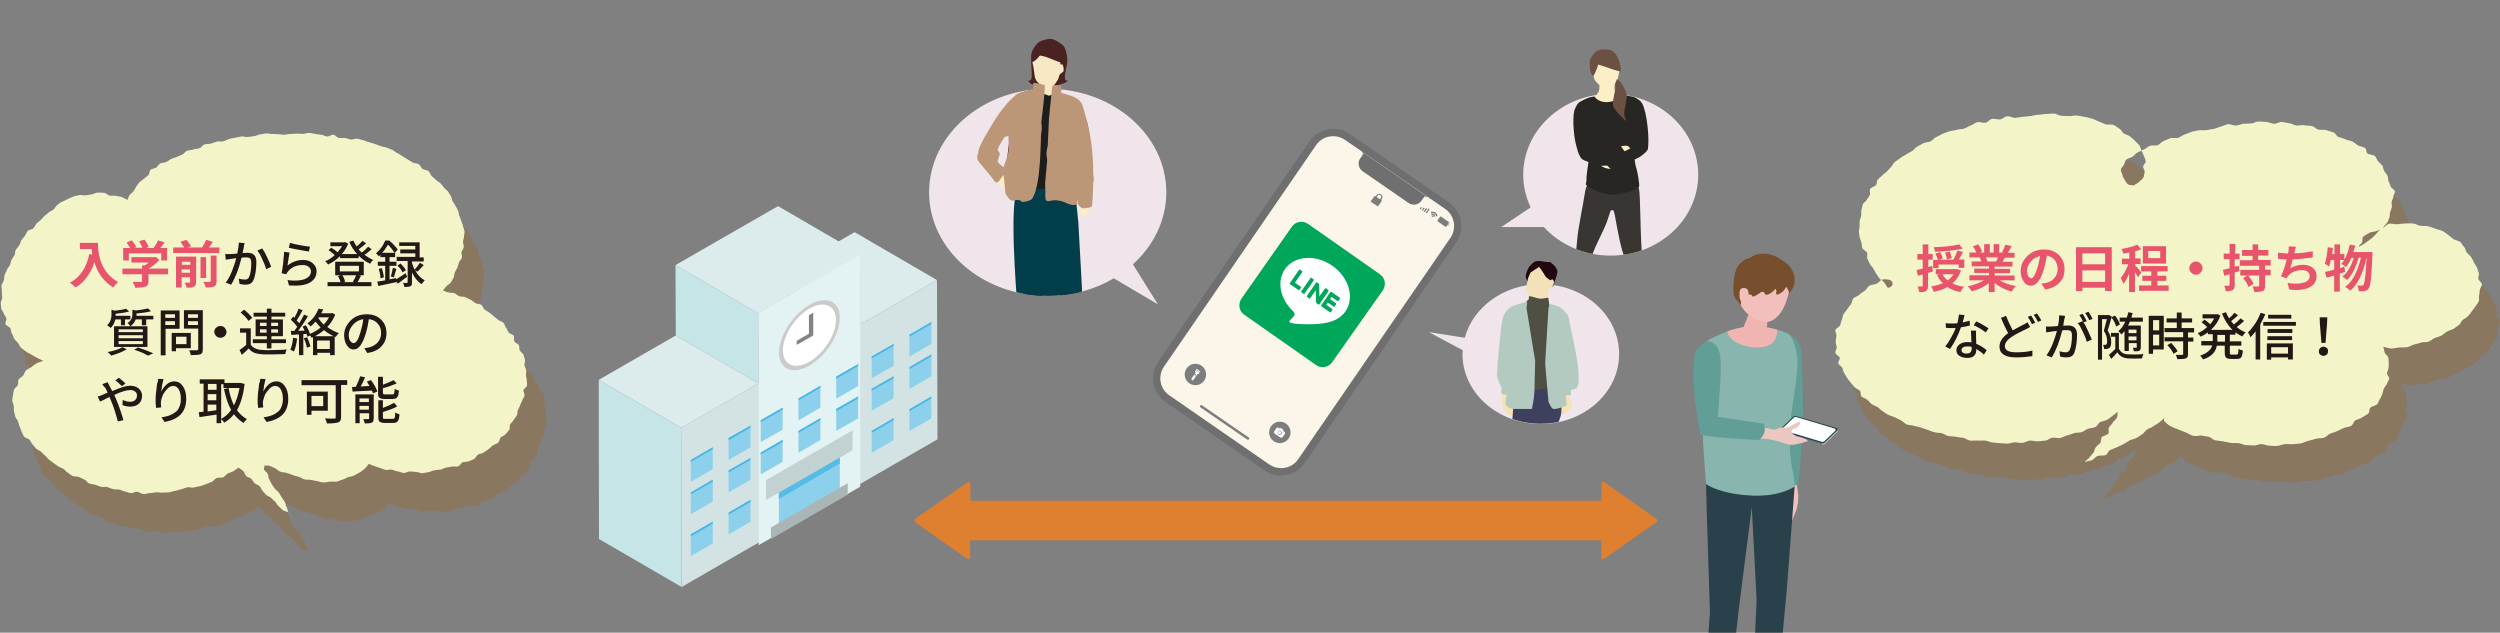 <?xml version="1.0" encoding="utf-8"?>
<!-- Generator: Adobe Illustrator 28.1.0, SVG Export Plug-In . SVG Version: 6.00 Build 0)  -->
<svg version="1.1" id="レイヤー_1" xmlns="http://www.w3.org/2000/svg" xmlns:xlink="http://www.w3.org/1999/xlink" x="0px"
	 y="0px" viewBox="0 0 980 248" style="enable-background:new 0 0 980 248;" xml:space="preserve">
<rect x="0" y="0" width="980" height="248" fill="#808080" stroke="none"/>
<style type="text/css">
	.st0{enable-background:new    ;}
	.st1{fill:#DCECED;}
	.st2{fill:#C5E5E6;}
	.st3{fill:#D3E3E3;}
	.st4{fill:#E3F2F3;}
	.st5{fill:#FFFFFF;}
	.st6{fill:#CBCBCB;}
	.st7{fill:#848484;}
	.st8{fill:#8DD0EC;}
	.st9{fill:#55BBE7;}
	.st10{fill:#C2D1D1;}
	.st11{fill:#A9B6B5;}
	.st12{fill:#48B7E7;}
	.st13{opacity:0.4;}
	.st14{fill:#966830;}
	.st15{fill:#F3F5C9;}
	.st16{fill:#E8546B;}
	.st17{fill:#231815;}
	.st18{fill:#6F6F6F;}
	.st19{fill:#FBF5EA;}
	.st20{fill:#7D7D7D;}
	.st21{fill:#00A65A;}
	.st22{clip-path:url(#SVGID_00000183225272766153503750000004454141186546590903_);}
	.st23{fill:#784F2C;}
	.st24{fill:#F3BFBC;}
	.st25{fill:#619E95;}
	.st26{fill:#88B6AF;}
	.st27{fill:#28414A;}
	.st28{fill:#ADBBC0;}
	.st29{fill:#5F7C84;}
	.st30{fill:#ECC7C1;}
	.st31{fill:#F1B5B1;}
	.st32{fill:#DF8030;}
	.st33{fill:#EFE5EA;}
	.st34{clip-path:url(#SVGID_00000174588451721980770270000007507778867327070867_);}
	.st35{fill:#4B2222;}
	.st36{fill:#FCEEC7;}
	.st37{fill:#090606;}
	.st38{fill:#023E4A;}
	.st39{fill:#F8E8C5;}
	.st40{fill:#1C1D1D;}
	.st41{fill:#BC9777;}
	.st42{clip-path:url(#SVGID_00000094602984391303691010000005540947396441410182_);}
	.st43{fill:#282622;}
	.st44{fill:#383533;}
	.st45{fill:#6C5043;}
	.st46{clip-path:url(#SVGID_00000165916358073509395360000015195655619475359672_);}
	.st47{fill:#22070E;}
	.st48{fill:#F5E1B8;}
	.st49{fill:#504F44;}
	.st50{fill:#C2BC92;}
	.st51{fill:#3F3F5E;}
	.st52{fill:#B3CAC0;}
</style>
<g>
	<g>
		<g>
			<g class="st0">
				<g>
					<polygon class="st1" points="367.3,109.8 335,91 305.1,108.3 337.4,127.1 					"/>
				</g>
				<g>
					<polygon class="st2" points="297.2,122.8 264.8,103.9 264.9,131.5 297.3,150.3 					"/>
				</g>
				<g>
					<polygon class="st1" points="337.3,99.6 305,80.8 264.8,103.9 297.2,122.8 					"/>
				</g>
				<g>
					<polygon class="st3" points="297.2,122.8 297.3,150.3 267,167.7 267.2,230.1 367.5,172.2 367.3,109.8 337.4,127.1 337.3,99.6 
											"/>
				</g>
				<g>
					<polygon class="st4" points="297.4,122.6 337.2,99.7 337.2,190.8 297.4,213.7 297.4,212.7 297.4,212.7 					"/>
				</g>
				<g>
					<polygon class="st1" points="297.3,150.3 264.9,131.5 234.7,148.9 267,167.7 					"/>
				</g>
				<g>
					<polygon class="st2" points="267,167.7 234.7,148.9 234.8,211.3 267.2,230.1 					"/>
				</g>
			</g>
		</g>
		<g>
			<g>
				<g>
					<path class="st5" d="M306.1,137.8c0,6.2,5,8.3,11.2,4.7c6.2-3.6,11.2-11.4,11.2-17.6c0-6.2-5-8.3-11.2-4.7
						C311.1,123.8,306.1,131.7,306.1,137.8z"/>
					<path class="st6" d="M305.4,138.3c0-6.6,5.3-15,11.9-18.8c6.6-3.8,11.9-1.5,11.9,5c0,6.6-5.3,15-11.9,18.8
						C310.7,147.1,305.4,144.8,305.4,138.3z M306.9,137.4c0,5.7,4.7,7.7,10.4,4.4c5.7-3.3,10.4-10.7,10.4-16.4
						c0-5.7-4.7-7.7-10.4-4.4C311.5,124.3,306.9,131.7,306.9,137.4z"/>
				</g>
				<polygon class="st7" points="312.3,135.2 318.8,131.5 318.8,122.6 317.1,123.5 317.1,130.8 312.3,133.6 				"/>
			</g>
			<polygon class="st8" points="305.3,207.9 329.2,194.1 329.2,174.5 305.3,188.3 			"/>
			<polygon class="st9" points="305.3,195.6 305.3,188.3 329.2,174.5 329.2,181.7 			"/>
			<polygon class="st10" points="300.3,196 334.2,176.5 334.2,168.7 300.3,188.2 			"/>
			<polygon class="st11" points="302.2,211.3 332.3,193.9 332.3,189.4 302.2,206.8 			"/>
			<g>
				<g>
					<polygon class="st8" points="356.5,139.8 365.1,134.8 365.1,126.2 356.5,131.2 					"/>
					<polygon class="st8" points="341.7,148.3 350.3,143.4 350.3,134.8 341.7,139.7 					"/>
					<polygon class="st8" points="327.8,156.3 336.4,151.3 336.4,142.7 327.8,147.6 					"/>
					<polygon class="st8" points="313,164.8 321.6,159.8 321.6,151.2 313,156.2 					"/>
					<polygon class="st8" points="298.2,173.3 306.8,168.4 306.8,159.8 298.2,164.7 					"/>
					<polygon class="st8" points="285.6,180.3 294.2,175.4 294.2,166.8 285.6,171.7 					"/>
					<polygon class="st8" points="270.8,188.9 279.4,183.9 279.4,175.3 270.8,180.3 					"/>
				</g>
				<g>
					<polygon class="st12" points="356.5,132 356.5,131.2 365.1,126.2 365.1,127 					"/>
					<polygon class="st12" points="341.7,140.5 341.7,139.7 350.3,134.8 350.3,135.6 					"/>
					<polygon class="st12" points="327.8,148.5 327.8,147.6 336.4,142.7 336.4,143.5 					"/>
					<polygon class="st12" points="313,157 313,156.2 321.6,151.2 321.6,152 					"/>
					<polygon class="st12" points="298.2,165.5 298.2,164.7 306.8,159.8 306.8,160.6 					"/>
					<polygon class="st12" points="285.6,172.6 285.6,171.7 294.2,166.8 294.2,167.6 					"/>
					<polygon class="st12" points="270.8,181.1 270.8,180.3 279.4,175.3 279.4,176.1 					"/>
				</g>
			</g>
			<g>
				<g>
					<polygon class="st8" points="356.5,152.5 365.1,147.5 365.1,138.9 356.5,143.9 					"/>
					<polygon class="st8" points="341.7,161 350.3,156.1 350.3,147.5 341.7,152.4 					"/>
					<polygon class="st8" points="327.8,168.9 336.4,164 336.4,155.4 327.8,160.3 					"/>
					<polygon class="st8" points="313,177.5 321.6,172.5 321.6,163.9 313,168.9 					"/>
					<polygon class="st8" points="298.2,186 306.8,181 306.8,172.4 298.2,177.4 					"/>
					<polygon class="st8" points="285.6,193 294.2,188.1 294.2,179.5 285.6,184.4 					"/>
					<polygon class="st8" points="270.8,201.6 279.4,196.6 279.4,188 270.8,193 					"/>
				</g>
				<g>
					<polygon class="st12" points="356.5,144.7 356.5,143.9 365.1,138.9 365.1,139.7 					"/>
					<polygon class="st12" points="341.7,153.2 341.7,152.4 350.3,147.5 350.3,148.3 					"/>
					<polygon class="st12" points="327.8,161.2 327.8,160.3 336.4,155.4 336.4,156.2 					"/>
					<polygon class="st12" points="313,169.7 313,168.9 321.6,163.9 321.6,164.7 					"/>
					<polygon class="st12" points="298.2,178.2 298.2,177.4 306.8,172.4 306.8,173.3 					"/>
					<polygon class="st12" points="285.6,185.2 285.6,184.4 294.2,179.5 294.2,180.3 					"/>
					<polygon class="st12" points="270.8,193.8 270.8,193 279.4,188 279.4,188.8 					"/>
				</g>
			</g>
			<g>
				<g>
					<polygon class="st8" points="356.5,169 365.1,164 365.1,155.4 356.5,160.4 					"/>
					<polygon class="st8" points="341.7,177.5 350.3,172.5 350.3,163.9 341.7,168.9 					"/>
					<polygon class="st8" points="285.6,209.5 294.2,204.5 294.2,195.9 285.6,200.9 					"/>
					<polygon class="st8" points="270.8,218 279.4,213.1 279.4,204.5 270.8,209.4 					"/>
				</g>
				<g>
					<polygon class="st12" points="356.5,161.2 356.5,160.4 365.1,155.4 365.1,156.2 					"/>
					<polygon class="st12" points="341.7,169.7 341.7,168.9 350.3,163.9 350.3,164.7 					"/>
					<polygon class="st12" points="285.6,201.7 285.6,200.9 294.2,195.9 294.2,196.8 					"/>
					<polygon class="st12" points="270.8,210.3 270.8,209.4 279.4,204.5 279.4,205.3 					"/>
				</g>
			</g>
		</g>
	</g>
	<g>
		<g>
			<g class="st13">
				<path class="st14" d="M8.4,129.3c0.1-0.7-0.2-1.4-0.1-2.1c0.1-0.7,0.7-1.3,0.9-2c0.2-0.7,0.1-1.4,0.3-2.1c0.2-0.7,0.7-1.3,0.9-2
					c0.2-0.7,0.9-1.2,1.2-1.9c0.3-0.7,0.3-1.4,0.6-2c0.3-0.6,0.8-1.2,1.2-1.9c0.3-0.6,0.1-1.5,0.5-2.1c0.4-0.6,1-1.2,1.4-1.8
					c0.4-0.6,0.4-1.4,0.8-2c0.4-0.6,1-1.1,1.4-1.7c0.4-0.6,0.6-1.3,1-1.8c0.4-0.6,1.8-0.6,2.3-1.1c0.5-0.5,0.7-1.2,1.1-1.8
					c0.5-0.5,1.2-0.9,1.7-1.4c0.5-0.5,0.9-1.1,1.5-1.6c0.6-0.5,1.2-0.9,1.7-1.4c0.6-0.5,1.3-0.7,1.9-1.2c0.6-0.4,0.8-1.3,1.4-1.7
					c0.6-0.4,1.2-1,1.9-1.3c0.7-0.3,1.4-0.6,2.1-1c0.7-0.3,1.5-0.7,2.2-1c0.8-0.3,1.6-0.4,2.4-0.6c0.8-0.2,1.8,0.2,2.5,0.1
					c0.8-0.1,1.6-0.3,2.4-0.4c0.8-0.1,1.6-0.7,2.4-0.7c0.8,0,1.7,0,2.5,0.1c0.8,0,1.5,1,2.3,1.1c0.8,0.1,1.7-0.1,2.4,0.1
					c0.8,0.2,1.6,0.2,2.4,0.5c0.7,0.3,1.3,0.7,2,1.1c0.3-0.6,0.5-1.2,0.8-1.8c0.3-0.6,1.2-1,1.6-1.6c0.4-0.6,0.7-1.2,1.1-1.8
					c0.4-0.6,0.7-1.2,1.2-1.7c0.5-0.5,1.2-0.9,1.8-1.4c0.5-0.5,1.2-0.9,1.7-1.4c0.6-0.5,0.4-1.6,0.9-2.1c0.6-0.5,1.6-0.5,2.2-0.9
					c0.6-0.4,0.9-1.2,1.6-1.6c0.6-0.4,1.7-0.2,2.4-0.6c0.7-0.4,1.2-0.8,1.9-1.2c0.7-0.3,1.5-0.5,2.2-0.8c0.7-0.3,1.4-0.6,2.1-0.9
					c0.7-0.3,1.2-1.2,1.9-1.5c0.8-0.3,1.7-0.2,2.5-0.5c0.8-0.3,1.6-0.2,2.4-0.5c0.8-0.2,1.2-1.3,2-1.5c0.8-0.2,1.7-0.1,2.5-0.3
					c0.8-0.2,1.5-0.6,2.3-0.8c0.8-0.2,1.7,0.1,2.5-0.1c0.8-0.2,1.5-0.7,2.3-0.9c0.8-0.2,1.6-0.4,2.4-0.5c0.8-0.1,1.6-0.4,2.4-0.5
					c0.8-0.1,1.7,0.3,2.5,0.2c0.8-0.1,1.6-0.2,2.4-0.3c0.8-0.1,1.6-0.6,2.4-0.7c0.8-0.1,1.6-0.3,2.4-0.4c0.8-0.1,1.6,0.3,2.4,0.2
					c0.8,0,1.6,0.1,2.4,0.1c0.8,0,1.6,0.3,2.4,0.2c0.8,0,1.6-0.3,2.4-0.3c0.8,0,1.6-0.1,2.4-0.1c0.8,0,1.6,0,2.4,0.1
					c0.8,0,1.6-0.4,2.4-0.4c0.8,0,1.6,0.3,2.4,0.4c0.8,0.1,1.6,0.3,2.4,0.3c0.8,0.1,1.5,0.6,2.3,0.7c0.8,0.1,1.8-0.8,2.5-0.7
					c0.8,0.1,1.4,1.2,2.2,1.3c0.8,0.1,1.6-0.1,2.4,0c0.8,0.1,1.5,0.5,2.3,0.6c0.8,0.1,1.8-0.5,2.6-0.3c0.8,0.2,1.6,0.4,2.3,0.6
					c0.8,0.2,1.5,0.6,2.3,0.8c0.8,0.2,1.5,0.4,2.3,0.7c0.8,0.2,1.5,0.6,2.2,0.8c0.8,0.3,1.6,0.3,2.4,0.6c0.7,0.3,1.5,0.6,2.2,0.9
					c0.7,0.3,1.2,1,2,1.3c0.7,0.3,1.3,0.8,2,1.2c0.7,0.4,1.3,0.9,1.9,1.2c0.7,0.4,1.3,0.8,2,1.2c0.7,0.4,1.8,0.3,2.4,0.7
					c0.6,0.4,0.8,1.3,1.4,1.8c0.6,0.4,1.8,0.4,2.4,0.9c0.6,0.5,0.7,1.4,1.2,1.9c0.6,0.5,1.1,1,1.7,1.5c0.5,0.5,1.3,0.9,1.8,1.4
					c0.5,0.5,0.9,1.1,1.4,1.7c0.5,0.6,1.2,1,1.6,1.6c0.4,0.6,0.7,1.2,1.1,1.8c0.4,0.6,0.3,1.4,0.7,2c0.3,0.6,0.8,1.2,1.1,1.8
					c0.3,0.6,0.8,1.2,1,1.9c0.3,0.6,0.2,1.4,0.5,2c0.2,0.7,0.6,1.3,0.7,1.9c0.2,0.7,0.6,1.3,0.7,2c0.1,0.7,0.5,1.3,0.6,2
					c0.1,0.7-0.2,1.4-0.2,2.1c0,0.7-0.4,1.4-0.4,2.1c0,0.7,0.4,1.4,0.3,2.1c-0.1,0.7-0.8,1.3-0.9,2c-0.1,0.7,0.3,1.4,0.2,2.1
					c-0.2,0.7-0.9,1.2-1.2,1.9c-0.2,0.7-0.3,1.3-0.6,2c-0.3,0.6-0.7,1.2-1,1.9c-0.3,0.6-0.2,1.5-0.5,2.1c-0.4,0.6-0.7,1.3-1.1,1.9
					c-0.4,0.6-1.3,0.9-1.8,1.5c-0.5,0.5-0.7,1-1.3,1.6c0.8,0.1,1.2,0.6,2,0.7c0.8,0.2,1.6,0.1,2.4,0.3c0.7,0.2,1.3,0.9,2,1.2
					c0.7,0.3,1.7,0.1,2.4,0.4c0.7,0.3,1.4,0.7,2.1,1c0.7,0.3,1.2,0.9,1.8,1.3c0.7,0.4,1.7,0.3,2.4,0.7c0.6,0.4,0.7,1.4,1.3,1.9
					c0.6,0.4,1.3,0.7,1.9,1.2c0.6,0.4,1.1,0.9,1.7,1.4s1.2,0.9,1.7,1.4c0.5,0.5,1.6,0.6,2.1,1.2c0.5,0.5,0.5,1.4,1,1.9
					c0.5,0.5,0.5,1.3,1,1.8c0.4,0.6,1.6,0.7,2,1.3s-0.1,1.6,0.2,2.2c0.3,0.6,1.5,0.9,1.8,1.5c0.3,0.6,0.1,1.4,0.3,2
					c0.3,0.6,1.2,1.1,1.5,1.7c0.2,0.6,0.4,1.3,0.6,2c0.2,0.7-0.3,1.4-0.2,2.1c0.1,0.7,0.6,1.3,0.7,2c0.1,0.7-0.2,1.4-0.1,2
					c0,0.7,0.3,1.3,0.3,2c0,0.7,0.2,1.4,0.1,2c-0.1,0.7-1.3,1.2-1.4,1.9c-0.1,0.7,0.6,1.4,0.4,2.1c-0.1,0.7-0.7,1.2-0.9,1.9
					c-0.2,0.7-0.6,1.2-0.8,1.9c-0.2,0.6-0.6,1.2-0.9,1.9c-0.3,0.6,0,1.4-0.4,2c-0.3,0.6-0.8,1.2-1.2,1.8c-0.3,0.6-1,1.1-1.4,1.7
					c-0.4,0.6,0.1,1.6-0.4,2.2c-0.4,0.6-0.9,1.1-1.4,1.7c-0.5,0.6-1.4,0.8-1.9,1.3c-0.5,0.5-0.4,1.5-1,2c-0.5,0.5-1.5,0.7-2.1,1.1
					c-0.6,0.5-1.1,1-1.7,1.5c-0.6,0.5-1.3,0.8-1.9,1.3c-0.6,0.4-1.6,0.5-2.2,0.8c-0.7,0.4-0.9,1.3-1.5,1.7c-0.7,0.4-1.4,0.6-2.1,0.9
					c-0.7,0.3-1.7,0.2-2.4,0.4c-0.7,0.3-1.1,1.4-1.8,1.6s-1.8-0.1-2.5,0.1c-0.8,0.2-1.6,0.3-2.3,0.4c-0.8,0.2-1.4,0.7-2.2,0.8
					c-0.8,0.1-1.6,0.1-2.4,0.3c-0.8,0.1-1.5,0.6-2.3,0.7c-0.8,0.1-1.6,0.3-2.4,0.4c-0.8,0-1.6-0.5-2.4-0.5c-0.8,0-1.6-0.2-2.4-0.2
					c-0.8,0-1.7,0.7-2.5,0.6c-0.8-0.1-1.5-0.5-2.3-0.6c-0.8-0.1-1.5-0.5-2.3-0.7c-0.8-0.1-1.7,0.2-2.5,0.1c-0.8-0.2-1.5-0.6-2.2-0.8
					c-0.8-0.2-1.5-0.5-2.2-0.7c-0.7-0.2-1.4-0.6-2.1-0.9c-0.5,0.6-0.9,1.3-1.5,1.8c-0.6,0.5-1.2,1-1.9,1.5c-0.7,0.4-1.4,0.8-2.2,1.2
					c-0.7,0.4-1.6,0.5-2.4,0.7c-0.8,0.3-1.5,0.8-2.3,1c-0.8,0.2-1.6,0.7-2.4,0.8c-0.8,0.1-1.7-0.1-2.6,0c-0.8,0.1-1.7,0.4-2.6,0.3
					c-0.9,0-1.7-0.4-2.5-0.5c-0.8-0.1-1.6-0.4-2.4-0.5c-0.8-0.1-1.7,0-2.5-0.2c-0.8-0.2-1.4-0.8-2.2-1c-0.8-0.2-1.6-0.4-2.4-0.7
					c-0.8-0.3-1.5-0.6-2.3-0.8c-0.8-0.3-1.7-0.2-2.5-0.5c-0.8-0.3-1.3-1-2-1.3c-0.7-0.3-1.5-0.7-2.2-1c-0.7-0.3-1.4,0.1-2.1-0.2
					c0.3,0.6-0.3,1.1-0.1,1.7c0.3,0.6,1.2,1,1.5,1.7c0.3,0.6,0.1,1.4,0.5,2c0.3,0.6,0.6,1.3,1,1.9c0.3,0.6,0.8,1.2,1.2,1.8
					c0.4,0.6,1.2,1,1.6,1.6c0.4,0.6,0.7,1.2,1.1,1.8c0.4,0.6,0.8,1.2,1.2,1.8c0.4,0.6,0.3,1.4,0.7,2c0.4,0.6,0.4,1.4,0.7,2
					c0.3,0.6,1.1,1,1.5,1.6c-0.6-0.4-0.9-1.1-1.5-1.5c-0.6-0.4-1.7-0.4-2.2-0.9c-0.6-0.5-1.1-1-1.6-1.5c-0.6-0.5-0.8-1.2-1.3-1.7
					c-0.6-0.5-1.1-1-1.6-1.5c-0.5-0.5-1.4-0.7-2-1.2c-0.5-0.5-0.9-1.1-1.4-1.6c-0.5-0.5-0.6-1.3-1.1-1.8c-0.5-0.5-1.5-0.7-2-1.2
					c-0.5-0.5-0.8-1.2-1.3-1.7c-0.5-0.5-1.5-0.6-2-1.1c-0.5-0.5-0.6-1.4-1.1-1.9c-0.5-0.5-1.3-0.9-1.9-1.4c-0.7,0.4-1.3,1-2,1.4
					c-0.7,0.4-1.5,0.6-2.2,0.9c-0.7,0.4-1.1,1.2-1.8,1.5c-0.7,0.3-1.9,0-2.6,0.3c-0.7,0.3-1.2,1.2-1.9,1.5c-0.8,0.3-1.5,0.6-2.3,0.9
					c-0.8,0.3-1.5,0.6-2.3,0.8c-0.8,0.2-1.6,0.2-2.4,0.5c-0.8,0.2-1.8-0.2-2.6-0.1c-0.8,0.2-1.5,0.6-2.3,0.8
					c-0.8,0.1-1.6,0.5-2.4,0.6c-0.8,0.1-1.6,0.5-2.4,0.6c-0.8,0.1-1.7,0-2.5,0.1c-0.8,0.1-1.7-0.2-2.5-0.1c-0.8,0-1.6,0.3-2.5,0.3
					c-0.8,0-1.7,0.4-2.5,0.4c-0.8,0-1.6-0.8-2.4-0.9c-0.8,0-1.7,0.5-2.5,0.5c-0.8-0.1-1.6-0.5-2.4-0.6c-0.8-0.1-1.5-0.7-2.3-0.8
					c-0.8-0.1-1.7,0-2.5-0.2c-0.8-0.2-1.5-0.6-2.2-0.8c-0.8-0.2-1.8,0.2-2.5-0.1c-0.8-0.2-1.5-0.6-2.2-0.8c-0.7-0.2-1.6-0.2-2.4-0.5
					c-0.7-0.3-1.1-1.2-1.8-1.5c-0.7-0.3-1.4-0.7-2.1-1c-0.7-0.3-1.8-0.1-2.5-0.4c-0.7-0.3-1.2-0.9-1.9-1.3c-0.7-0.4-1.1-1.1-1.7-1.5
					c-0.7-0.4-1.5-0.6-2.1-1c-0.6-0.4-1.2-0.9-1.8-1.3s-1.2-0.9-1.8-1.3c-0.6-0.5-0.9-1.1-1.5-1.6c-0.6-0.5-1.1-1-1.6-1.5
					c-0.5-0.5-1.4-0.7-1.9-1.2c-0.5-0.5-0.9-1.1-1.4-1.7c-0.5-0.5-0.7-1.2-1.2-1.8c-0.5-0.5-1.7-0.7-2.1-1.2c-0.5-0.6-0.6-1.3-1-2
					c-0.4-0.6-0.4-1.4-0.8-2c-0.3-0.6-0.4-1.3-0.6-2c-0.3-0.7-0.9-1.2-1.1-1.9c-0.2-0.7-0.3-1.4-0.5-2.1c-0.1-0.7-0.1-1.4-0.1-2.1
					c0-0.7-0.6-1.4-0.6-2.1c0-0.7,0.2-1.4,0.3-2.1c0.1-0.7,0.2-1.4,0.4-2.1c0.2-0.7,1.2-1.2,1.5-1.8c0.3-0.7-0.1-1.6,0.3-2.2
					c0.4-0.6,1.3-1,1.8-1.6c0.5-0.6,0.5-1.4,1.1-2c0.5-0.5,1.4-0.8,2.1-1.3c0.6-0.5,1.2-1,1.9-1.4c0.7-0.4,2-0.7,2.8-1.1
					c-0.7-0.3-1.9-0.8-2.6-1.2c-0.7-0.4-1.4-0.7-2.1-1.2c-0.6-0.4-1.5-0.7-2.1-1.2c-0.6-0.5-1.3-0.9-1.9-1.4
					c-0.5-0.5-0.7-1.3-1.2-1.9c-0.5-0.6-1.1-1.1-1.5-1.7c-0.4-0.6-0.5-1.4-0.9-2c-0.4-0.6-0.3-1.4-0.6-2.1c-0.3-0.6-1.7-1-1.9-1.6
					c-0.3-0.7,0.5-1.6,0.3-2.3c-0.2-0.7-0.8-1.3-1-1.9c-0.2-0.7-0.9-1.3-1-2c-0.1-0.7-0.1-1.4-0.2-2.1c0-0.7,0.6-1.4,0.6-2.1
					C8.3,130.7,8.3,130,8.4,129.3z"/>
			</g>
			<g>
				<path class="st15" d="M0.7,114c0.1-0.7-0.2-1.4-0.1-2.1c0.1-0.7,0.7-1.3,0.9-2c0.2-0.7,0.1-1.4,0.3-2.1c0.2-0.7,0.7-1.3,0.9-2
					c0.2-0.7,0.9-1.2,1.2-1.9c0.3-0.7,0.3-1.4,0.6-2c0.3-0.6,0.8-1.2,1.2-1.9c0.3-0.6,0.1-1.5,0.5-2.1c0.4-0.6,1-1.2,1.4-1.8
					c0.4-0.6,0.4-1.4,0.8-2c0.4-0.6,1-1.1,1.4-1.7c0.4-0.6,0.6-1.3,1-1.8c0.4-0.6,1.8-0.6,2.3-1.1c0.5-0.5,0.7-1.2,1.1-1.8
					c0.5-0.5,1.2-0.9,1.7-1.4c0.5-0.5,0.9-1.1,1.5-1.6c0.6-0.5,1.2-0.9,1.7-1.4s1.3-0.7,1.9-1.2c0.6-0.4,0.8-1.3,1.4-1.7
					c0.6-0.4,1.2-1,1.9-1.3c0.7-0.3,1.4-0.6,2.1-1c0.7-0.3,1.5-0.7,2.2-1c0.8-0.3,1.6-0.4,2.4-0.6c0.8-0.2,1.8,0.2,2.5,0.1
					c0.8-0.1,1.6-0.3,2.4-0.4c0.8-0.1,1.6-0.7,2.4-0.7c0.8,0,1.7,0,2.5,0.1c0.8,0,1.5,1,2.3,1.1c0.8,0.1,1.7-0.1,2.4,0.1
					c0.8,0.2,1.6,0.2,2.4,0.5c0.7,0.3,1.3,0.7,2,1.1c0.3-0.6,0.5-1.2,0.8-1.8c0.3-0.6,1.2-1,1.6-1.6c0.4-0.6,0.7-1.2,1.1-1.8
					c0.4-0.6,0.7-1.2,1.2-1.7c0.5-0.5,1.2-0.9,1.8-1.4c0.5-0.5,1.2-0.9,1.7-1.4c0.6-0.5,0.4-1.6,0.9-2.1c0.6-0.5,1.6-0.5,2.2-0.9
					c0.6-0.4,0.9-1.2,1.6-1.6c0.6-0.4,1.7-0.2,2.4-0.6c0.7-0.4,1.2-0.8,1.9-1.2c0.7-0.3,1.5-0.5,2.2-0.8c0.7-0.3,1.4-0.6,2.1-0.9
					c0.7-0.3,1.2-1.2,1.9-1.5c0.8-0.3,1.7-0.2,2.5-0.5c0.8-0.3,1.6-0.2,2.4-0.5c0.8-0.2,1.2-1.3,2-1.5c0.8-0.2,1.7-0.1,2.5-0.3
					c0.8-0.2,1.5-0.6,2.3-0.8c0.8-0.2,1.7,0.1,2.5-0.1c0.8-0.2,1.5-0.7,2.3-0.9c0.8-0.2,1.6-0.4,2.4-0.5c0.8-0.1,1.6-0.4,2.4-0.5
					c0.8-0.1,1.7,0.3,2.5,0.2c0.8-0.1,1.6-0.2,2.4-0.3c0.8-0.1,1.6-0.6,2.4-0.7c0.8-0.1,1.6-0.3,2.4-0.4c0.8-0.1,1.6,0.3,2.4,0.2
					c0.8,0,1.6,0.1,2.4,0.1c0.8,0,1.6,0.3,2.4,0.2c0.8,0,1.6-0.3,2.4-0.3c0.8,0,1.6-0.1,2.4-0.1c0.8,0,1.6,0,2.4,0.1
					c0.8,0,1.6-0.4,2.4-0.4c0.8,0,1.6,0.3,2.4,0.4c0.8,0.1,1.6,0.3,2.4,0.3c0.8,0.1,1.5,0.6,2.3,0.7c0.8,0.1,1.8-0.8,2.5-0.7
					c0.8,0.1,1.4,1.2,2.2,1.3c0.8,0.1,1.6-0.1,2.4,0c0.8,0.1,1.5,0.5,2.3,0.6c0.8,0.1,1.8-0.5,2.6-0.3c0.8,0.2,1.6,0.4,2.3,0.6
					c0.8,0.2,1.5,0.6,2.3,0.8c0.8,0.2,1.5,0.4,2.3,0.7c0.8,0.2,1.5,0.6,2.2,0.8c0.8,0.3,1.6,0.3,2.4,0.6c0.7,0.3,1.5,0.6,2.2,0.9
					c0.7,0.3,1.2,1,2,1.3c0.7,0.3,1.3,0.8,2,1.2c0.7,0.4,1.3,0.9,1.9,1.2c0.7,0.4,1.3,0.8,2,1.2c0.7,0.4,1.8,0.3,2.4,0.7
					c0.6,0.4,0.8,1.3,1.4,1.8c0.6,0.4,1.8,0.4,2.4,0.9c0.6,0.5,0.7,1.4,1.2,1.9c0.6,0.5,1.1,1,1.7,1.5c0.5,0.5,1.3,0.9,1.8,1.4
					c0.5,0.5,0.9,1.1,1.4,1.7c0.5,0.6,1.2,1,1.6,1.6c0.4,0.6,0.7,1.2,1.1,1.8c0.4,0.6,0.3,1.4,0.7,2c0.3,0.6,0.8,1.2,1.1,1.8
					c0.3,0.6,0.8,1.2,1,1.9c0.3,0.6,0.2,1.4,0.5,2c0.2,0.7,0.6,1.3,0.7,1.9c0.2,0.7,0.6,1.3,0.7,2c0.1,0.7,0.5,1.3,0.6,2
					c0.1,0.7-0.2,1.4-0.2,2.1c0,0.7-0.4,1.4-0.4,2.1c0,0.7,0.4,1.4,0.3,2.1c-0.1,0.7-0.8,1.3-0.9,2c-0.1,0.7,0.3,1.4,0.2,2.1
					c-0.2,0.7-0.9,1.2-1.2,1.9c-0.2,0.7-0.3,1.3-0.6,2c-0.3,0.6-0.7,1.2-1,1.9c-0.3,0.6-0.2,1.5-0.5,2.1c-0.4,0.6-0.7,1.3-1.1,1.9
					c-0.4,0.6-1.3,0.9-1.8,1.5c-0.5,0.5-0.7,1-1.3,1.6c0.8,0.1,1.2,0.6,2,0.7c0.8,0.2,1.6,0.1,2.4,0.3c0.7,0.2,1.3,0.9,2,1.2
					c0.7,0.3,1.7,0.1,2.4,0.4c0.7,0.3,1.4,0.7,2.1,1c0.7,0.3,1.2,0.9,1.8,1.3c0.7,0.4,1.7,0.3,2.4,0.7c0.6,0.4,0.7,1.4,1.3,1.9
					c0.6,0.4,1.3,0.7,1.9,1.2c0.6,0.4,1.1,0.9,1.7,1.4c0.6,0.5,1.2,0.9,1.7,1.4c0.5,0.5,1.6,0.6,2.1,1.2c0.5,0.5,0.5,1.4,1,1.9
					c0.5,0.5,0.5,1.3,1,1.8c0.4,0.6,1.6,0.7,2,1.3c0.4,0.6-0.1,1.6,0.2,2.2c0.3,0.6,1.5,0.9,1.8,1.5c0.3,0.6,0.1,1.4,0.3,2
					c0.3,0.6,1.2,1.1,1.5,1.7c0.2,0.6,0.4,1.3,0.6,2c0.2,0.7-0.3,1.4-0.2,2.1c0.1,0.7,0.6,1.3,0.7,2c0.1,0.7-0.2,1.4-0.1,2
					c0,0.7,0.3,1.3,0.3,2c0,0.7,0.2,1.4,0.1,2c-0.1,0.7-1.3,1.2-1.4,1.9c-0.1,0.7,0.6,1.4,0.4,2.1c-0.1,0.7-0.7,1.2-0.9,1.9
					c-0.2,0.7-0.6,1.2-0.8,1.9c-0.2,0.6-0.6,1.2-0.9,1.9c-0.3,0.6,0,1.4-0.4,2c-0.3,0.6-0.8,1.2-1.2,1.8c-0.3,0.6-1,1.1-1.4,1.7
					c-0.4,0.6,0.1,1.6-0.4,2.2c-0.4,0.6-0.9,1.1-1.4,1.7c-0.5,0.6-1.4,0.8-1.9,1.3c-0.5,0.5-0.4,1.5-1,2c-0.5,0.5-1.5,0.7-2.1,1.1
					c-0.6,0.5-1.1,1-1.7,1.5c-0.6,0.5-1.3,0.8-1.9,1.3c-0.6,0.4-1.6,0.5-2.2,0.8c-0.7,0.4-0.9,1.3-1.5,1.7c-0.7,0.4-1.4,0.6-2.1,0.9
					c-0.7,0.3-1.7,0.2-2.4,0.4c-0.7,0.3-1.1,1.4-1.8,1.6c-0.7,0.3-1.8-0.1-2.5,0.1c-0.8,0.2-1.6,0.3-2.3,0.4
					c-0.8,0.2-1.4,0.7-2.2,0.8s-1.6,0.1-2.4,0.3c-0.8,0.1-1.5,0.6-2.3,0.7c-0.8,0.1-1.6,0.3-2.4,0.4c-0.8,0-1.6-0.5-2.4-0.5
					c-0.8,0-1.6-0.2-2.4-0.2c-0.8,0-1.7,0.7-2.5,0.6c-0.8-0.1-1.5-0.5-2.3-0.6c-0.8-0.1-1.5-0.5-2.3-0.7c-0.8-0.1-1.7,0.2-2.5,0.1
					c-0.8-0.2-1.5-0.6-2.2-0.8c-0.8-0.2-1.5-0.5-2.2-0.7c-0.7-0.2-1.4-0.6-2.1-0.9c-0.5,0.6-0.9,1.3-1.5,1.8c-0.6,0.5-1.2,1-1.9,1.5
					c-0.7,0.4-1.4,0.8-2.2,1.2c-0.7,0.4-1.6,0.5-2.4,0.7c-0.8,0.3-1.5,0.8-2.3,1c-0.8,0.2-1.6,0.7-2.4,0.8c-0.8,0.1-1.7-0.1-2.6,0
					c-0.8,0.1-1.7,0.4-2.6,0.3c-0.9,0-1.7-0.4-2.5-0.5c-0.8-0.1-1.6-0.4-2.4-0.5c-0.8-0.1-1.7,0-2.5-0.2c-0.8-0.2-1.4-0.8-2.2-1
					c-0.8-0.2-1.6-0.4-2.4-0.7c-0.8-0.3-1.5-0.6-2.3-0.8c-0.8-0.3-1.7-0.2-2.5-0.5c-0.8-0.3-1.3-1-2-1.3c-0.7-0.3-1.5-0.7-2.2-1
					c-0.7-0.3-1.4,0.1-2.1-0.2c0.3,0.6-0.3,1.1-0.1,1.7c0.3,0.6,1.2,1,1.5,1.7c0.3,0.6,0.1,1.4,0.5,2c0.3,0.6,0.6,1.3,1,1.9
					c0.3,0.6,0.8,1.2,1.2,1.8c0.4,0.6,1.2,1,1.6,1.6c0.4,0.6,0.7,1.2,1.1,1.8c0.4,0.6,0.8,1.2,1.2,1.8c0.4,0.6,0.3,1.4,0.7,2
					c0.4,0.6,0.4,1.4,0.7,2c0.3,0.6,1.1,1,1.5,1.6c-0.6-0.4-0.9-1.1-1.5-1.5c-0.6-0.4-1.7-0.4-2.2-0.9c-0.6-0.5-1.1-1-1.6-1.5
					c-0.6-0.5-0.8-1.2-1.3-1.7c-0.6-0.5-1.1-1-1.6-1.5c-0.5-0.5-1.4-0.7-2-1.2c-0.5-0.5-0.9-1.1-1.4-1.6c-0.5-0.5-0.6-1.3-1.1-1.8
					c-0.5-0.5-1.5-0.7-2-1.2c-0.5-0.5-0.8-1.2-1.3-1.7c-0.5-0.5-1.5-0.6-2-1.1c-0.5-0.5-0.6-1.4-1.1-1.9c-0.5-0.5-1.3-0.9-1.9-1.4
					c-0.7,0.4-1.3,1-2,1.4c-0.7,0.4-1.5,0.6-2.2,0.9c-0.7,0.4-1.1,1.2-1.8,1.5c-0.7,0.3-1.9,0-2.6,0.3c-0.7,0.3-1.2,1.2-1.9,1.5
					c-0.8,0.3-1.5,0.6-2.3,0.9c-0.8,0.3-1.5,0.6-2.3,0.8c-0.8,0.2-1.6,0.2-2.4,0.5c-0.8,0.2-1.8-0.2-2.6-0.1
					c-0.8,0.2-1.5,0.6-2.3,0.8c-0.8,0.1-1.6,0.5-2.4,0.6c-0.8,0.1-1.6,0.5-2.4,0.6c-0.8,0.1-1.7,0-2.5,0.1c-0.8,0.1-1.7-0.2-2.5-0.1
					c-0.8,0-1.6,0.3-2.5,0.3c-0.8,0-1.7,0.4-2.5,0.4c-0.8,0-1.6-0.8-2.4-0.9s-1.7,0.5-2.5,0.5s-1.6-0.5-2.4-0.6
					c-0.8-0.1-1.5-0.7-2.3-0.8c-0.8-0.1-1.7,0-2.5-0.2c-0.8-0.2-1.5-0.6-2.2-0.8c-0.8-0.2-1.8,0.2-2.5-0.1c-0.8-0.2-1.5-0.6-2.2-0.8
					c-0.7-0.2-1.6-0.2-2.4-0.5c-0.7-0.3-1.1-1.2-1.8-1.5c-0.7-0.3-1.4-0.7-2.1-1c-0.7-0.3-1.8-0.1-2.5-0.4c-0.7-0.3-1.2-0.9-1.9-1.3
					c-0.7-0.4-1.1-1.1-1.7-1.5c-0.7-0.4-1.5-0.6-2.1-1c-0.6-0.4-1.2-0.9-1.8-1.3s-1.2-0.9-1.8-1.3c-0.6-0.5-0.9-1.1-1.5-1.6
					c-0.6-0.5-1.1-1-1.6-1.5c-0.5-0.5-1.4-0.7-1.9-1.2c-0.5-0.5-0.9-1.1-1.4-1.7c-0.5-0.5-0.7-1.2-1.2-1.8c-0.5-0.5-1.7-0.7-2.1-1.2
					c-0.5-0.6-0.6-1.3-1-2c-0.4-0.6-0.4-1.4-0.8-2c-0.3-0.6-0.4-1.3-0.6-2c-0.3-0.7-0.9-1.2-1.1-1.9c-0.2-0.7-0.3-1.4-0.5-2.1
					c-0.1-0.7-0.1-1.4-0.1-2.1c0-0.7-0.6-1.4-0.6-2.1c0-0.7,0.2-1.4,0.3-2.1c0.1-0.7,0.2-1.4,0.4-2.1c0.2-0.7,1.2-1.2,1.5-1.8
					c0.3-0.7-0.1-1.6,0.3-2.2c0.4-0.6,1.3-1,1.8-1.6c0.5-0.6,0.5-1.4,1.1-2c0.5-0.5,1.4-0.8,2.1-1.3c0.6-0.5,1.2-1,1.9-1.4
					c0.7-0.4,2-0.7,2.8-1.1c-0.7-0.3-1.9-0.8-2.6-1.2c-0.7-0.4-1.4-0.7-2.1-1.2c-0.6-0.4-1.5-0.7-2.1-1.2c-0.6-0.5-1.3-0.9-1.9-1.4
					c-0.5-0.5-0.7-1.3-1.2-1.9c-0.5-0.6-1.1-1.1-1.5-1.7c-0.4-0.6-0.5-1.4-0.9-2c-0.4-0.6-0.3-1.4-0.6-2.1c-0.3-0.6-1.7-1-1.9-1.6
					c-0.3-0.7,0.5-1.6,0.3-2.3c-0.2-0.7-0.8-1.3-1-1.9c-0.2-0.7-0.9-1.3-1-2c-0.1-0.7-0.1-1.4-0.2-2.1c0-0.7,0.6-1.4,0.6-2.1
					C0.7,115.4,0.7,114.7,0.7,114z"/>
			</g>
		</g>
		<g>
			<path class="st16" d="M31.5,95.2h6.9c0,7.2,2.6,12.3,7.9,15.4c-0.7,0.6-1.4,1.3-1.9,2.1c-3.6-2.2-6-5.4-7.4-9.9
				c-1.5,4.6-4,7.9-7.4,9.9c-0.5-0.6-1.3-1.3-2.2-1.9c3.9-2,6.5-5.8,7.6-11.2l1.2,0.2c-0.1-0.6-0.2-1.3-0.3-2.2h-4.6V95.2z"/>
			<path class="st16" d="M65.9,105.3v2.2h-7.7v2.7c0,0.6-0.1,1.1-0.3,1.5c-0.2,0.3-0.5,0.6-1,0.7c-0.7,0.2-2,0.4-3.9,0.4
				c-0.1-0.6-0.5-1.4-1-2.3c0.6,0,1.2,0,1.9,0c0.7,0,1.1,0,1.3,0c0.2,0,0.3,0,0.4-0.1c0.1,0,0.1-0.1,0.1-0.3v-2.6H48v-2.2h7.7V104
				h1.1c0.4-0.2,0.9-0.6,1.5-1.1h-6.8v-2.1h9l0.5-0.1l1.5,1.2c-1.2,1.3-2.7,2.5-4.3,3.4H65.9z M50.5,99.3v2.8h-2.2v-4.9H51
				c-0.3-0.6-0.8-1.3-1.4-2.1l2-0.9c0.9,1,1.5,1.9,1.8,2.6l-0.7,0.3h3.1c-0.3-0.8-0.7-1.6-1.3-2.5l2.1-0.7c0.8,1,1.3,2,1.6,2.9
				l-1,0.4h3c0.8-1.1,1.4-2.1,1.7-3l2.6,0.8c-0.6,0.8-1.1,1.6-1.7,2.2h2.7v4.9h-2.3v-2.8H50.5z"/>
			<path class="st16" d="M81.9,97H86v2.2H67.9V97h4.3c-0.4-0.7-0.9-1.4-1.5-2.2l2.3-0.8c0.9,0.9,1.5,1.8,1.9,2.6L73.6,97h5.6
				c0.7-1,1.2-2,1.6-3l2.6,0.8C83,95.5,82.5,96.2,81.9,97z M76.9,100.5v9.9c0,0.5-0.1,1-0.2,1.3s-0.4,0.5-0.7,0.7
				c-0.5,0.2-1.4,0.4-2.8,0.4c-0.1-0.6-0.4-1.3-0.8-2c0.8,0,1.4,0,1.8,0c0.2,0,0.3-0.1,0.3-0.3v-1.8h-3.3v4H69v-12.1H76.9z
				 M74.6,102.6h-3.3v1.2h3.3V102.6z M71.2,106.9h3.3v-1.3h-3.3V106.9z M80.8,100.8v8.2h-2.2v-8.2H80.8z M82.6,110.1v-9.9h2.3v9.9
				c0,0.6-0.1,1.1-0.2,1.4s-0.4,0.6-0.8,0.8c-0.6,0.3-1.7,0.4-3.3,0.4c-0.1-0.7-0.4-1.5-0.9-2.2c1.1,0,1.9,0,2.4,0
				C82.4,110.5,82.6,110.3,82.6,110.1z"/>
			<path class="st17" d="M93.6,95.1l2.3,0.2c-0.2,0.7-0.3,1.1-0.3,1.4c0,0.1-0.1,0.5-0.2,1.1c-0.1,0.6-0.2,1-0.3,1.4
				c0.9-0.1,1.6-0.1,2-0.1c2.3,0,3.4,1.2,3.4,3.6c0,1.3-0.1,2.7-0.3,4c-0.2,1.3-0.5,2.4-0.9,3.2c-0.3,0.6-0.7,1.1-1.2,1.3
				c-0.5,0.3-1.1,0.4-1.9,0.4c-0.7,0-1.5-0.1-2.3-0.3l-0.3-2.1c0.9,0.3,1.8,0.4,2.4,0.4c0.8,0,1.3-0.3,1.6-0.9
				c0.6-1.2,0.9-3.1,0.9-5.8c0-0.8-0.2-1.3-0.5-1.6s-0.8-0.4-1.5-0.4c-0.4,0-1,0-1.8,0.1c-1.1,4.5-2.5,8-4.1,10.6l-2.1-0.8
				c0.9-1.2,1.7-2.7,2.4-4.4c0.7-1.8,1.3-3.5,1.7-5.2c-0.8,0.1-1.5,0.2-2.1,0.3c-0.7,0.1-1.4,0.2-2,0.3l-0.2-2.2c0.4,0,1,0,1.9,0
				c0.6,0,1.5-0.1,2.8-0.2C93.4,97.6,93.6,96.2,93.6,95.1z M100.9,98.2l1.9-0.8c0.6,0.8,1.2,1.9,1.9,3.4c0.7,1.5,1.3,2.8,1.6,3.8
				l-2,0.9c-0.3-1.2-0.8-2.5-1.5-3.9C102.2,100.1,101.5,99,100.9,98.2z"/>
			<path class="st17" d="M111.4,98.7l2.1,0.3c-0.2,0.9-0.4,2.6-0.8,5.1c1.8-1.4,3.8-2.2,6.1-2.2c1.6,0,2.8,0.4,3.8,1.3
				c1,0.8,1.5,1.9,1.5,3.1c0,0.9-0.2,1.7-0.6,2.5c-0.4,0.7-1,1.3-1.9,1.9c-0.8,0.5-2,0.9-3.4,1.1c-1.4,0.2-3,0.2-4.9,0.1l-0.6-2.1
				c2.9,0.4,5.2,0.2,6.8-0.4c1.6-0.7,2.4-1.7,2.4-3c0-0.7-0.3-1.3-0.9-1.8c-0.6-0.5-1.4-0.7-2.3-0.7c-2.5,0-4.4,0.8-5.8,2.5
				c-0.2,0.3-0.5,0.6-0.7,1.1l-1.8-0.4c0.2-1,0.4-2.3,0.6-4C111.2,101.2,111.3,99.8,111.4,98.7z M113.2,97.1l0.5-1.9
				c0.8,0.3,2.1,0.6,3.8,0.9c1.7,0.3,3,0.5,4,0.6l-0.4,1.9c-0.9-0.1-2.2-0.4-4-0.7C115.3,97.6,114,97.3,113.2,97.1z"/>
			<path class="st17" d="M144.3,96.7l1.4,1c-0.8,0.7-1.8,1.5-2.8,2.2c1.1,0.8,2.2,1.5,3.4,2c-0.5,0.4-0.9,0.9-1.2,1.5
				c-1.7-0.8-3.2-1.8-4.5-3.2v1h-7.3v-0.8c-1.4,1.4-2.9,2.4-4.7,3.3c-0.3-0.5-0.7-0.9-1.1-1.3c1.3-0.5,2.5-1.3,3.7-2.4
				c-0.6-0.6-1.4-1.3-2.4-1.9l1-1c1.1,0.6,1.9,1.2,2.5,1.8c0.7-0.8,1.3-1.6,1.8-2.4h-4.6V95h5.5l0.3-0.1l1.2,0.6
				c-0.6,1.5-1.4,2.8-2.5,4.1h6c-1.3-1.4-2.3-3-3.1-4.8l1.6-0.5c0.4,0.8,0.8,1.6,1.3,2.3c1-0.8,1.8-1.6,2.3-2.2l1.4,1
				c-1,0.9-1.9,1.6-2.9,2.3c0.3,0.4,0.7,0.9,1.2,1.3C142.9,98.2,143.7,97.4,144.3,96.7z M140.6,107.9l0.9,0.2
				c-0.5,0.9-0.9,1.7-1.3,2.5h5.4v1.6h-17.2v-1.6h5.1c-0.2-0.8-0.6-1.6-1-2.4l1.1-0.3h-2.2v-5.3h11.2v5.3H140.6z M133.2,104.2v2.2
				h7.5v-2.2H133.2z M139.6,107.9h-5.4c0.6,0.9,0.9,1.7,1.1,2.5l-0.8,0.2h4.4l-0.6-0.2C138.8,109.8,139.2,108.9,139.6,107.9z"/>
			<path class="st17" d="M159,107.1l0.6,1.4c-1.1,0.8-2.3,1.7-3.7,2.7l-0.5-0.8l0,0.2c-3.2,0.7-5.6,1.2-7.1,1.5l-0.4-1.7
				c0.7-0.1,1.8-0.3,3.1-0.5v-5.7h-2.9v-1.6h2.9v-1.8h-1.9v-0.9c-0.1,0.1-0.3,0.3-0.6,0.6c-0.3-0.4-0.7-0.8-1.1-1.2
				c1.6-1.4,2.8-3,3.6-5h1.6c1.5,1.3,2.6,2.5,3.3,3.5l-1.2,1.4h0.2v1.6h-2.2v1.8h2.7v1.6h-2.7v5.3l2.6-0.5l0,0.5
				C155.8,109.2,157.1,108.4,159,107.1z M148.5,105.4l1.2-0.3c0.4,1.4,0.7,2.6,0.8,3.6l-1.3,0.4C149.1,108,148.9,106.8,148.5,105.4z
				 M149.8,99.1h4.9c-0.8-1.1-1.6-2.2-2.6-3.2C151.3,97.2,150.6,98.3,149.8,99.1z M154.4,108.7l-1.2-0.3c0.4-1.2,0.6-2.3,0.8-3.4
				l1.4,0.4C154.8,107.2,154.5,108.4,154.4,108.7z M163.6,106.5l-0.9-0.6c1,1.9,2.3,3.2,3.8,4c-0.5,0.5-0.9,1-1.2,1.5
				c-1.5-0.9-2.8-2.5-3.8-4.6v3.9c0,0.5,0,0.8-0.1,1c-0.1,0.2-0.3,0.4-0.5,0.5c-0.4,0.2-1.2,0.3-2.4,0.3c0-0.4-0.2-1-0.5-1.6
				c0.4,0,0.9,0,1.5,0c0.2,0,0.3-0.1,0.3-0.3v-8.3h-4.3v-1.6h7.3v-1.4h-5.9v-1.5h5.9v-1.4h-6.3V95h8v5.9h1.6v1.6h-4.6v0.5
				c0.3,1,0.6,1.9,1,2.7c0.7-0.7,1.4-1.6,2.1-2.7l1.5,0.9C165.1,105,164.3,105.9,163.6,106.5z M155.8,104.1l1.2-0.8
				c1,1,1.7,1.8,2.1,2.6l-1.3,0.9C157.5,106,156.8,105.1,155.8,104.1z"/>
			<path class="st17" d="M47.3,125.2h-2.1c-0.3,1.4-0.9,2.6-1.9,3.4c-0.1-0.2-0.3-0.4-0.6-0.6c-0.3-0.2-0.5-0.4-0.7-0.5
				c1.1-1,1.7-2.4,1.7-4.2v-1.9l1.3,0.4c2-0.2,3.5-0.5,4.4-0.8l1.2,1.1c-1.4,0.4-3.1,0.7-5.3,0.9v0.4c0,0.2,0,0.3,0,0.4h5.8v1.4
				h-2.1v2.3h-1.6V125.2z M48,136.1l1.7,0.8c-1.6,1-3.7,1.8-6.1,2.5c-0.6-0.7-1.1-1.2-1.4-1.4C44.7,137.5,46.7,136.9,48,136.1z
				 M44.7,136v-8.1h13.1v8.1H44.7z M46.5,129.1v1.1H56v-1.1H46.5z M46.5,131.4v1.2H56v-1.2H46.5z M46.5,133.7v1.2H56v-1.2H46.5z
				 M55.6,125.2h-2.4c-0.4,1.1-1.1,2-2.1,2.7c-0.1-0.2-0.3-0.4-0.5-0.7c-0.2-0.3-0.4-0.4-0.6-0.6c1.3-0.8,1.9-1.9,1.9-3.4v-1.8
				l1.3,0.3c2-0.2,3.6-0.5,4.8-0.8l1.2,1.1c-1.5,0.4-3.4,0.7-5.7,0.9v0.4c0,0.2,0,0.4,0,0.5h6.6v1.4h-2.8v2.3h-1.7V125.2z
				 M52.6,137.1l1.5-0.9c2.4,0.8,4.4,1.6,6,2.3l-2.1,0.9C56.7,138.6,54.9,137.8,52.6,137.1z"/>
			<path class="st17" d="M70.4,128.9h-5.5v10.4H63v-17.6h7.4V128.9z M68.6,123.2h-3.8v1.4h3.8V123.2z M64.8,127.4h3.8v-1.5h-3.8
				V127.4z M74.9,136.5H69v1.2h-1.7v-7.2h7.5V136.5z M73.1,132H69v2.9h4.1V132z M79.5,121.7v15.2c0,0.6-0.1,1-0.2,1.3
				c-0.1,0.3-0.4,0.5-0.8,0.7c-0.6,0.2-1.8,0.3-3.7,0.3c-0.1-0.6-0.3-1.2-0.6-1.9c0.6,0,1.5,0,3,0c0.3,0,0.5-0.2,0.5-0.5v-8h-5.6
				v-7.2H79.5z M77.6,123.2h-3.9v1.4h3.9V123.2z M73.7,127.4h3.9v-1.5h-3.9V127.4z"/>
			<path class="st17" d="M84.7,131.7c-0.4-0.5-0.7-1-0.7-1.6c0-0.6,0.2-1.2,0.7-1.6c0.5-0.5,1-0.7,1.7-0.7c0.7,0,1.2,0.2,1.7,0.7
				c0.4,0.5,0.7,1,0.7,1.6c0,0.6-0.2,1.2-0.7,1.6c-0.5,0.5-1,0.7-1.7,0.7C85.7,132.4,85.2,132.2,84.7,131.7z"/>
			<path class="st17" d="M98.3,128.7v6.4c0.8,1.3,2.4,2,4.7,2.1c1.1,0.1,2.7,0.1,4.6,0c2,0,3.6-0.1,4.8-0.2
				c-0.3,0.6-0.5,1.2-0.6,1.8c-3.1,0.1-6.1,0.2-8.9,0.1c-1.3-0.1-2.4-0.3-3.2-0.6c-0.9-0.4-1.6-0.9-2.2-1.7
				c-0.7,0.7-1.6,1.6-2.7,2.5l-0.9-1.9c0.9-0.6,1.8-1.3,2.6-2v-4.8h-2.4v-1.7H98.3z M98.9,124.6l-1.5,1.2c-0.6-1-1.6-2.1-3.1-3.3
				l1.4-1.1c0.6,0.5,1.2,1,1.8,1.6C98.1,123.6,98.6,124.2,98.9,124.6z M104.6,136.6v-2.1h-5.5V133h5.5v-1.2h-4.4v-6.6h4.4v-1.1h-5.2
				v-1.5h5.2v-1.6h1.8v1.6h5.4v1.5h-5.4v1.1h4.5v6.6h-4.5v1.2h5.7v1.5h-5.7v2.1H104.6z M101.9,126.5v1.3h2.6v-1.3H101.9z
				 M101.9,130.4h2.6v-1.3h-2.6V130.4z M109,126.5h-2.7v1.3h2.7V126.5z M109,130.4v-1.3h-2.7v1.3H109z"/>
			<path class="st17" d="M114.9,132.4l1.6,0.3c-0.3,2.2-0.7,3.9-1.3,5.1c-0.3-0.2-0.8-0.5-1.4-0.7
				C114.3,136,114.7,134.4,114.9,132.4z M130.2,122.7l1.2,0.6c-0.7,1.9-1.8,3.5-3.1,4.9c1.4,1,2.9,1.8,4.5,2.4
				c-0.5,0.5-0.9,1-1.2,1.5l-0.4-0.2v7.3h-1.8v-0.9h-5v0.9h-1.7v-7c-0.1,0-0.1,0.1-0.3,0.1c-0.1,0.1-0.2,0.1-0.3,0.1
				c-0.1-0.3-0.3-0.6-0.6-0.9l-1,0.5c0-0.1-0.1-0.5-0.3-1.1l-1.3,0.1v8.2h-1.7v-8.1c-1.2,0.1-2.2,0.1-3,0.2l-0.2-1.6l1.4,0
				c0.7-1,1.1-1.5,1.1-1.6c-0.6-0.9-1.5-1.8-2.5-2.8l0.9-1.2c0.2,0.2,0.4,0.3,0.5,0.5c0.7-1.3,1.3-2.5,1.6-3.6l1.6,0.6
				c-0.9,1.7-1.6,3-2.3,4c0.4,0.4,0.7,0.8,1,1.1c0.7-1.1,1.3-2.2,1.9-3.4l1.5,0.7c-1.4,2.3-2.7,4.2-3.8,5.7c0.8,0,1.6-0.1,2.5-0.1
				c-0.2-0.4-0.4-0.9-0.8-1.6l1.3-0.5c0.7,1.1,1.3,2.3,1.6,3.4c1.6-0.7,3-1.5,4.2-2.5c-0.7-0.7-1.3-1.4-2-2.3
				c-0.6,0.7-1.3,1.3-2,1.9c-0.3-0.5-0.7-0.9-1.2-1.2c2-1.5,3.4-3.4,4.4-5.8l1.8,0.3c-0.1,0.3-0.4,0.8-0.8,1.5h3.9L130.2,122.7z
				 M119.1,132.6l1.3-0.4c0.6,1.3,1,2.5,1.3,3.6l-1.4,0.5C120.1,135.1,119.7,133.9,119.1,132.6z M123.5,131.8h7.3
				c-1.3-0.6-2.6-1.4-3.8-2.4C126,130.3,124.8,131.1,123.5,131.8z M124.3,136.8h5v-3.3h-5V136.8z M125,124.4l-0.2,0.3
				c0.6,0.9,1.3,1.8,2.1,2.5c0.8-0.8,1.5-1.8,2.1-2.8H125z"/>
			<path class="st17" d="M144,138.4l-1.2-1.9c0.6-0.1,1.2-0.2,1.8-0.3c1.4-0.3,2.5-1,3.4-1.9c0.9-1,1.4-2.2,1.4-3.7
				c0-1.5-0.4-2.7-1.3-3.7c-0.8-1-2-1.6-3.5-1.8c-0.3,2.1-0.7,4-1.2,5.6c-0.6,2-1.3,3.6-2.1,4.7c-0.8,1.1-1.7,1.6-2.7,1.6
				c-1,0-1.9-0.5-2.6-1.6c-0.7-1-1.1-2.4-1.1-4c0-2.2,0.9-4.1,2.6-5.8s3.8-2.4,6.3-2.4c2.3,0,4.2,0.7,5.6,2.1
				c1.4,1.4,2.1,3.2,2.1,5.3c0,2.1-0.7,3.8-2,5.2C148.2,137.2,146.4,138,144,138.4z M138.6,134.5c1,0,1.9-1.4,2.7-4.3
				c0.5-1.6,0.9-3.3,1.1-5.1c-1.7,0.3-3,1-4.1,2.3c-1,1.2-1.6,2.5-1.6,3.8c0,1.1,0.2,1.9,0.6,2.5
				C137.8,134.3,138.2,134.5,138.6,134.5z"/>
			<path class="st17" d="M40.1,150.6l2.1-0.8c0.1,0.3,0.4,0.8,0.7,1.4c0.4,0.8,0.8,1.5,1.1,2.1c3.2-1.4,5.5-2.1,7-2.1
				c1.4,0,2.5,0.4,3.4,1.1c0.8,0.8,1.3,1.7,1.3,2.8c0,1.3-0.4,2.3-1.2,3.1c-0.8,0.8-2,1.2-3.5,1.2c-1,0-2-0.2-3-0.6l0.1-2
				c1,0.4,1.9,0.7,2.8,0.7c0.9,0,1.6-0.2,2.1-0.7c0.5-0.5,0.7-1,0.7-1.8c0-0.6-0.2-1.1-0.7-1.5c-0.5-0.4-1.1-0.6-2-0.6
				c-1.3,0-3.4,0.6-6.2,1.9c0.1,0.2,0.2,0.4,0.3,0.7s0.3,0.6,0.3,0.7c1,2.3,2,5.1,3,8.5l-2.2,0.5c-0.9-3.4-1.8-6.1-2.7-8.2l-0.6-1.4
				c-2.1,1.1-3.3,1.7-3.7,1.8l-0.9-2c0.6-0.1,1.2-0.3,1.8-0.6c0.5-0.2,1.2-0.5,2.1-0.9c-0.3-0.6-0.6-1.3-1-2
				C40.8,151.7,40.5,151.2,40.1,150.6z M49.2,150.3l-1.4,1.1c-1.1-1.1-2-1.9-2.6-2.3l1.4-1C47.7,148.9,48.5,149.7,49.2,150.3z"/>
			<path class="st17" d="M62,148.5l2.1,0.1c-0.4,1.4-0.7,3-0.9,4.9c0.5-1,1.2-2,2.1-2.8c0.9-0.8,1.9-1.2,3-1.2
				c1.4,0,2.5,0.6,3.4,1.9c0.9,1.3,1.3,2.9,1.3,5c0,5-2.8,8-8.5,9l-1.2-1.8c1.2-0.2,2.2-0.4,3-0.7c0.9-0.3,1.6-0.7,2.4-1.3
				c0.7-0.5,1.3-1.2,1.6-2.1c0.4-0.9,0.6-1.9,0.6-3.1c0-1.6-0.3-2.8-0.8-3.7c-0.5-0.9-1.2-1.4-2.2-1.4c-0.8,0-1.5,0.3-2.2,1
				c-0.7,0.7-1.3,1.5-1.8,2.4c-0.4,1-0.7,1.9-0.8,2.7c-0.1,0.6,0,1.3,0.1,2.3l-2,0.2c-0.2-1.2-0.2-2.3-0.2-3.2
				c0-1.4,0.2-3.5,0.6-6.4C62,149.6,62,149,62,148.5z"/>
			<path class="st17" d="M94.7,150.2l1.2,0.3c-0.5,4.2-1.5,7.6-3,10.3c1.1,1.5,2.4,2.7,3.9,3.5c-0.2,0.2-0.4,0.4-0.7,0.7
				c-0.3,0.3-0.4,0.6-0.6,0.8c-1.5-0.9-2.7-2-3.8-3.4c-1,1.3-2.3,2.4-3.8,3.3c-0.3-0.5-0.7-1-1.2-1.4v1.6h-1.8v-3.4
				c-0.6,0.1-1.7,0.3-3.3,0.5s-2.7,0.4-3.4,0.5l-0.3-1.9c0.2,0,0.5-0.1,0.9-0.1c0.4-0.1,0.7-0.1,1-0.1v-11h-1.5v-1.7H88v1.4h6.3
				L94.7,150.2z M84.9,150.5h-3.4v2.3h3.4V150.5z M81.4,154.5v2.4h3.4v-2.4H81.4z M81.4,161.3l3.4-0.5v-2.2h-3.4V161.3z M86.7,150.5
				v13.7c1.5-0.8,2.8-1.9,3.9-3.5c-1.2-2.1-2.1-4.9-2.8-8.2l1.8-0.4c0.5,2.7,1.2,4.9,2.1,6.8c1-1.9,1.7-4.2,2.2-6.8h-6.3v-1.5H86.7z
				"/>
			<path class="st17" d="M102,148.5l2.1,0.1c-0.4,1.4-0.7,3-0.9,4.9c0.5-1,1.2-2,2.1-2.8c0.9-0.8,1.9-1.2,3-1.2
				c1.4,0,2.5,0.6,3.4,1.9c0.9,1.3,1.3,2.9,1.3,5c0,5-2.8,8-8.5,9l-1.2-1.8c1.2-0.2,2.2-0.4,3-0.7c0.9-0.3,1.6-0.7,2.4-1.3
				c0.7-0.5,1.3-1.2,1.6-2.1c0.4-0.9,0.6-1.9,0.6-3.1c0-1.6-0.3-2.8-0.8-3.7c-0.5-0.9-1.2-1.4-2.2-1.4c-0.8,0-1.5,0.3-2.2,1
				c-0.7,0.7-1.3,1.5-1.8,2.4c-0.4,1-0.7,1.9-0.8,2.7c-0.1,0.6,0,1.3,0.1,2.3l-2,0.2c-0.2-1.2-0.2-2.3-0.2-3.2
				c0-1.4,0.2-3.5,0.6-6.4C102,149.6,102,149,102,148.5z"/>
			<path class="st17" d="M136.1,149v1.9h-2.4v12.6c0,0.6-0.1,1.1-0.3,1.4c-0.2,0.3-0.5,0.6-0.9,0.7c-0.6,0.2-2.1,0.4-4.3,0.4
				c-0.1-0.5-0.4-1.2-0.8-2c1,0.1,2.2,0.1,3.7,0.1c0.2,0,0.4-0.1,0.4-0.1s0.1-0.2,0.1-0.4v-12.6h-13.4V149H136.1z M128.5,161h-6.4
				v1.6h-1.8v-9.1h8.2V161z M126.7,155.2h-4.6v4h4.6V155.2z"/>
			<path class="st17" d="M143.8,149.6l1.6-0.6c1.3,1.7,2.1,3.2,2.5,4.5l-1.7,0.7c0-0.1-0.2-0.5-0.4-1.1c-1,0.1-2.3,0.1-4.1,0.2
				c-1.7,0.1-2.9,0.2-3.5,0.2l-0.2-1.8c0.6,0,1.1,0,1.5-0.1c0.7-1.4,1.3-2.8,1.7-4.1l1.9,0.4c-0.6,1.5-1.2,2.7-1.7,3.6l3.4-0.2
				C144.6,150.8,144.2,150.2,143.8,149.6z M146.5,154.7v9.3c0,0.5-0.1,0.8-0.2,1.1c-0.1,0.3-0.3,0.5-0.6,0.6
				c-0.5,0.2-1.4,0.3-2.7,0.3c-0.1-0.5-0.3-1.1-0.6-1.7c0.9,0,1.6,0,2,0c0.2,0,0.3-0.1,0.3-0.3V162h-3.7v3.9h-1.7v-11.3H146.5z
				 M144.6,156.2h-3.7v1.4h3.7V156.2z M140.9,160.6h3.7v-1.5h-3.7V160.6z M153.9,156.4h-3.1c-1,0-1.7-0.2-2.1-0.5
				c-0.4-0.3-0.5-1-0.5-1.9v-6.3h1.9v3.1c1.7-0.6,3.1-1.2,4.2-1.8l1.2,1.3c-1.4,0.6-3.2,1.3-5.4,1.9v1.7c0,0.3,0.1,0.5,0.2,0.6
				c0.1,0.1,0.4,0.1,0.8,0.1h2.7c0.4,0,0.6-0.1,0.7-0.4c0.1-0.3,0.2-0.8,0.2-1.8c0.4,0.3,1,0.6,1.7,0.7c-0.1,1.2-0.3,2.1-0.6,2.5
				C155.4,156.2,154.8,156.4,153.9,156.4z M151.1,164.2h2.8c0.4,0,0.6-0.1,0.8-0.4s0.2-1,0.2-2.1c0.5,0.3,1.1,0.6,1.7,0.7
				c-0.1,1.4-0.3,2.3-0.7,2.7c-0.3,0.5-1,0.7-1.8,0.7h-3.2c-1,0-1.7-0.2-2.1-0.5c-0.4-0.3-0.5-1-0.5-1.9v-6.5h1.8v3
				c1.9-0.7,3.4-1.4,4.4-2l1.2,1.4c-1.1,0.7-3,1.4-5.6,2.2v2c0,0.3,0.1,0.6,0.2,0.7C150.3,164.1,150.6,164.2,151.1,164.2z"/>
		</g>
	</g>
	<g>
		<g>
			<g class="st13">
				<path class="st14" d="M728.3,154.6c0.2,0.7-0.8,1.5-0.6,2.2c0.2,0.7,1.3,1.2,1.6,1.8c0.3,0.7,0.3,1.4,0.7,2
					c0.4,0.6,0.7,1.3,1.1,1.9c0.4,0.6,0.9,1.2,1.4,1.8c0.5,0.6,1,1.2,1.5,1.8c0.5,0.6,1.6,0.9,2.2,1.5c0.5,0.6,0.1,1.7,0.6,2.2
					c0.6,0.6,1.7,0.8,2.3,1.3c0.6,0.5,1,1.2,1.7,1.7c0.7,0.5,1.7,0.8,2.4,1.2c0.7,0.5,1.1,1.2,1.9,1.6c0.7,0.5,1.4,1,2.2,1.4
					c0.8,0.4,1.8,0.6,2.6,1c0.8,0.4,1.6,0.8,2.4,1.2c0.8,0.4,1.3,1.1,2.1,1.5c0.8,0.4,2,0.3,2.9,0.6c0.9,0.3,1.9,0.4,2.8,0.7
					c0.9,0.3,1.7,0.6,2.6,0.9c0.9,0.3,1.7,0.7,2.6,0.9c0.9,0.3,2,0.2,2.9,0.4c0.9,0.2,1.6,0.9,2.6,1.1c0.9,0.2,2,0.1,2.9,0.3
					c0.9,0.2,1.9,0.3,2.9,0.4c1,0.2,1.7,0.9,2.7,1.1c1,0.1,2-0.1,3,0c1,0.1,2-0.1,2.9,0c1,0.1,1.9,0.6,2.8,0.7c1,0.1,2,0.3,2.9,0.3
					c1,0,2,0.2,3,0.2c1,0,2-0.5,3-0.5c1,0,2,0.3,3,0.2c1-0.1,1.9-0.8,2.9-0.9c1-0.1,2.1,0.4,3.1,0.3c1-0.1,2-0.2,3-0.3
					c1-0.1,1.7-1,2.7-1.1c1-0.2,2.2,0.3,3.1,0.1c1-0.2,1.7-0.8,2.7-1c0.9-0.2,1.8-0.6,2.7-0.9c0.9-0.3,2.1-0.1,3-0.4
					c0.9-0.3,1.5-0.9,2.4-1.3c0.9-0.3,2.1-0.3,3-0.7c0.8-0.4,1-1.4,1.8-1.9c0.8-0.4,2-0.5,2.7-0.9c0.8-0.4,1.4-1,2.1-1.5
					c0.7-0.5,1.6-1.2,2.2-1.7c-0.2,0.7,0,1.7-0.4,2.4c-0.3,0.7-1.3,1.2-1.6,1.9c-0.4,0.7-1.1,1.2-1.5,1.9c-0.4,0.7,0.2,1.6-0.2,2.3
					c-0.4,0.6-2.1,0.9-2.6,1.5c-0.5,0.6-0.1,1.6-0.6,2.2c-0.5,0.6-1.3,1.1-1.8,1.8c-0.5,0.6-0.4,1.5-0.9,2.1
					c-0.5,0.6-1.1,1.2-1.6,1.9c-0.5,0.6-1.3,1.1-1.8,1.7c0.9-0.3,1.9-0.4,2.8-0.7c0.9-0.4,1.3-1.3,2.2-1.6c0.9-0.4,2.4-0.1,3.2-0.4
					s0.9-1.6,1.8-2c0.8-0.4,1.8-0.7,2.7-1.1c0.8-0.4,1.7-0.8,2.5-1.2c0.8-0.4,1.5-0.9,2.3-1.4c0.8-0.5,2-0.6,2.8-1
					c0.8-0.5,1.5-1,2.3-1.5c0.7-0.5,1.1-1.3,1.8-1.8s1.8-0.7,2.5-1.3c0.7-0.5,1.6-0.9,2.3-1.5c0.7-0.5,1.7-1.5,2.4-2.1
					c-0.7,0.6-0.8,1.4,0.1,2.1c0.6,0.5,1.2,1.1,2.2,1.6c0.8,0.4,1.8,0.8,2.7,1.1c0.9,0.4,1.8,0.8,2.8,1.1c1,0.4,1.8,1,2.7,1.3
					c1.5,0.5,3,0,3.4,0c1,0.2,2,0.3,3,0.5c1,0.2,1.7,1.2,2.7,1.4c1,0.2,2,0.2,3,0.4c1,0.2,2,0.4,3,0.6c1,0.2,2.1,0,3.1,0.1
					c1,0.1,1.9,0.7,2.9,0.8c1,0.1,2.1,0,3.1,0.1c1,0.1,2.1-0.6,3.1-0.5c1,0,2,0.6,3,0.6c1,0,2.1,0.2,3.1,0.1c1-0.1,2-0.6,3-0.7
					c1-0.1,2.1,0.1,3.2,0c1-0.1,2.1-0.1,3.1-0.3c1-0.2,1.9-0.8,2.9-1c1-0.2,1.9-0.5,2.9-0.8c1-0.3,2.2-0.1,3.2-0.4
					c0.9-0.3,1.5-1.2,2.4-1.6c0.9-0.3,1.9-0.6,2.8-1c0.9-0.4,1.7-0.8,2.5-1.2c0.9-0.4,2.2-0.4,3-0.9c0.8-0.5,0.8-1.6,1.6-2.1
					c0.8-0.5,2-0.6,2.7-1.2c0.7-0.5,1.7-0.9,2.4-1.5c0.6-0.6,0.2-1.7,0.8-2.3c0.6-0.6,2.2-0.8,2.7-1.4c0.5-0.6,0.6-1.4,1.1-2.1
					c0.4-0.6,0.6-1.3,0.9-2c0.3-0.7,0.3-1.4,0.6-2c0.3-0.7,1-1.3,1.2-1.9c0.2-0.7,0.8-1.3,0.9-2c0.1-0.7-1-1.5-0.9-2.1
					c0.1-0.7,0.6-1.4,0.6-2c0-0.7,0.2-1.4,0.1-2.1c-0.1-0.7,0-1.4-0.2-2.1c-0.2-0.7-1.2-1.2-1.4-1.9c-0.2-0.7-0.3-1.6-0.6-2.3
					c1,0.2,2.2,0.7,3.3,0.7c1,0,2-0.3,3-0.4c1-0.1,2,0.1,3-0.1c1-0.1,1.8-0.8,2.7-1c0.9-0.2,1.8-0.5,2.8-0.8
					c0.9-0.3,2.2-0.1,3.1-0.4c0.9-0.3,1.5-1.1,2.3-1.4c0.9-0.4,1.9-0.5,2.7-1c0.8-0.4,1.4-1.1,2.1-1.5c0.8-0.5,1.9-0.7,2.6-1.1
					c0.7-0.5,1.4-1,2.1-1.5c0.7-0.5,0.8-1.4,1.4-1.9c0.6-0.6,1.6-0.9,2.1-1.5c0.5-0.6,1.1-1.2,1.5-1.9c0.5-0.7,1.1-1.3,1.5-2
					c0.4-0.7,1-1.3,1.3-2c0.3-0.7-0.1-1.5,0.1-2.3c0.2-0.7,0.2-1.5,0.3-2.2c0.1-0.7,0.9-1.5,0.8-2.2c0-0.7-1.3-1.4-1.4-2.2
					c-0.1-0.7,0.4-1.5,0.2-2.2c-0.2-0.7-0.5-1.4-0.7-2.1c-0.3-0.7-0.9-1.3-1.2-2c-0.3-0.7-0.6-1.4-1.1-2.1c-0.4-0.7-1.2-1.2-1.7-1.8
					c-0.5-0.6-0.4-1.5-1-2.1c-0.6-0.6-0.9-1.4-1.5-2c-0.7-0.6-2.1-0.7-2.8-1.2c-0.7-0.5-1.3-1.2-2.1-1.7c-0.8-0.5-1.4-1.1-2.2-1.5
					c-0.8-0.4-1.9-0.5-2.8-0.9c-0.9-0.3-1.8-0.7-2.8-0.9c-0.9-0.3-2.1,0-3.1-0.2c-1-0.2-1.8-0.8-2.8-0.9c-1-0.1-2,0-3.1,0
					c-1,0-2,0.2-3,0.3c-1,0.1-2.2-0.4-3.2-0.2c-1,0.2-1.5,1.2-2.4,1.5c-0.3,0.1-0.5,0.2-0.8,0.4c-0.4,0.4-0.7,0.7-1.1,1.1
					c-0.5,0.6-1,1.2-1.6,1.8c-0.6,0.6-1.2,1.1-1.9,1.6c-0.7,0.5-1.3,1-2.1,1.5c-0.8,0.4-1.3,0.8-2.1,1.2c0.2-0.7,0.8-1.1,1.3-1.7
					c0.4-0.7-0.1-1.7,0.5-2.3c0.6-0.6,1.6-1,2.4-1.5c0.7-0.5,2.1-0.4,3-0.8c0.6-0.3,1.1-0.5,1.7-0.7c0.2-0.2,0.5-0.4,0.6-0.6
					c0.5-0.6,1.2-1.2,1.6-1.8c0.4-0.6,0.7-1.3,0.9-2c0.3-0.7,0.1-1.4,0.3-2.1c0.2-0.7,0.5-1.3,0.7-2c0.1-0.7-0.1-1.4-0.1-2.1
					c0.1-0.7,0.7-1.4,0.7-2.1c0-0.7,0.7-1.4,0.6-2.1c-0.1-0.7-1.5-1.3-1.7-2c-0.2-0.7-0.5-1.3-0.8-2c-0.2-0.7-0.1-1.4-0.4-2.1
					c-0.3-0.7-0.9-1.2-1.3-1.9c-0.4-0.6-0.3-1.5-0.7-2.1c-0.5-0.6-1.2-1.1-1.7-1.7c-0.5-0.6-0.6-1.4-1.2-2c-0.6-0.6-2.2-0.5-2.9-1
					c-0.7-0.5-0.3-1.7-1-2.2c-0.7-0.5-2-0.6-2.8-1c-0.8-0.5-1.3-1.1-2.1-1.5c-0.8-0.4-1.9-0.5-2.8-0.9c-0.8-0.4-1.8-0.6-2.7-0.9
					c-0.9-0.4-1.1-1.5-2-1.8c-0.9-0.3-1.9-0.6-2.8-0.9c-0.9-0.3-2.2,0-3.1-0.2c-0.9-0.2-1.5-1.2-2.5-1.4c-1-0.2-2.1-0.1-3-0.3
					c-1-0.2-2.1,0.2-3.1,0.1c-1-0.1-1.8-0.8-2.8-0.9c-1-0.1-2-0.4-2.9-0.5c-1-0.1-2.1,0.8-3.1,0.7c-1,0-2-0.7-3-0.7
					c-1,0-2-0.2-3-0.2c-1,0-1.9,0.7-2.9,0.8c-1,0.1-2,0-3,0.1c-1,0.1-1.9,0.6-2.9,0.7c-1,0.1-2.2-0.6-3.2-0.5
					c-1,0.1-1.8,0.7-2.8,0.9c-1,0.2-1.8,0.8-2.7,0.9c-1,0.2-2,0.3-2.9,0.5c-1,0.2-2.2-0.1-3.1,0.1c-0.9,0.2-2,0.3-2.9,0.6
					c-0.9,0.3-1.7,0.8-2.6,1c-0.9,0.3-1.6,1-2.5,1.3c-0.9,0.3-2.3-0.1-3.2,0.2c-0.9,0.3-1.7,0.8-2.6,1.1c-0.9,0.3-1.3,1.2-2.2,1.6
					c-0.9,0.3-2.3-0.1-3.2,0.3c-0.9,0.3-1.4,1.1-2.3,1.4c-0.3,0.1-0.6,0.3-0.9,0.4c0,0,0,0,0,0.1c0.3,0.7,0.7,1.4,0.9,2
					c0.2,0.7,0.7,1.4,0.7,2.1c0.1,0.7-0.9,1.4-1,2.1c0,0.7,0.8,1.5,0.6,2.2c-0.2,0.7-0.2,1.5-0.5,2.1c-0.3,0.7-1.3,1.2-1.8,1.8
					c-0.5,0.6-1.3,0.7-1.9,1.3c-1-0.2-1.7,0-2.4-0.5c-0.7-0.5-0.8-1.2-1.3-1.8c-0.4-0.6-0.7-1.2-0.8-1.9c-0.2-0.7-0.7-1.3-0.6-2
					c0.1-0.7,0.8-1.2,1.2-1.9c0.4-0.7,0.3-1.5,0.9-2c0.6-0.6,1.8-0.7,2.5-1.2c0.7-0.5,1.1-1.2,1.9-1.6c0.5-0.3,1.1-0.5,1.6-0.7
					c-0.3-0.7-0.4-1.4-0.8-2c-0.4-0.6-1.2-1.2-1.7-1.8c-0.5-0.6-1.2-1.1-1.9-1.7c-0.6-0.6-1.7-0.8-2.5-1.2c-0.7-0.5-0.9-1.4-1.7-1.9
					c-0.8-0.4-1.4-1.1-2.3-1.5c-0.9-0.4-2.4,0-3.3-0.3c-0.9-0.3-1.7-0.8-2.6-1.1c-0.9-0.3-1.7-0.9-2.7-1.1c-1-0.2-1.9-0.6-2.9-0.7
					c-1-0.2-2-0.4-3-0.5c-1-0.1-2.1,0.3-3.1,0.2c-1-0.1-2,0-3-0.1c-1-0.1-2-0.9-3-0.9c-1,0-2.1,0.2-3.1,0.2c-1,0-2,0.3-3,0.3
					c-1,0-2,0.4-3,0.5c-1,0.1-2,0.2-3,0.3c-1,0.1-1.9,0.3-2.9,0.4c-1,0.1-2.2-0.8-3.2-0.6c-1,0.1-1.7,1-2.7,1.2
					c-1,0.2-2.2-0.4-3.2-0.2c-1,0.2-1.6,1.3-2.5,1.5c-1,0.2-2.3-0.4-3.3-0.2c-0.9,0.2-1.6,1-2.6,1.3c-0.9,0.3-1.6,0.9-2.5,1.2
					c-0.9,0.3-2.1,0.2-3,0.5c-0.9,0.3-2,0.3-2.9,0.6c-0.9,0.3-1.8,0.6-2.7,1c-0.9,0.4-1.6,0.9-2.5,1.3c-0.9,0.4-1.3,1.2-2.1,1.6
					c-0.8,0.4-2.1,0.3-2.9,0.8c-0.8,0.4-1.6,0.9-2.4,1.3c-0.8,0.4-1.2,1.2-1.9,1.7c-0.8,0.5-1.6,0.8-2.3,1.3
					c-0.7,0.5-1.6,0.8-2.3,1.4c-0.7,0.5-1.4,1-2.1,1.5c-0.7,0.5-0.9,1.3-1.5,1.9c-0.6,0.6-1,1.2-1.6,1.8c-0.6,0.6-1.4,1-1.9,1.6
					c-0.5,0.6-1.3,1.1-1.8,1.7c-0.5,0.6-0.2,1.5-0.7,2.1c-0.4,0.6-1.9,0.9-2.3,1.6c-0.4,0.7,0.2,1.6-0.1,2.3
					c-0.3,0.7-0.9,1.3-1.2,1.9c-0.3,0.7-1.4,1.2-1.6,1.9c-0.2,0.7-0.3,1.4-0.5,2.1c-0.2,0.7,0,1.4-0.1,2.2c-0.1,0.7-0.5,1.4-0.6,2.1
					c-0.1,0.7,0,1.4,0,2.1c0,0.7-0.4,1.4-0.3,2.2c0,0.7,0.2,1.4,0.3,2.1c0.1,0.7,0.5,1.4,0.7,2.1c0.2,0.7,0.1,1.4,0.3,2.1
					c0.2,0.7,1.7,1.2,1.9,1.9c0.3,0.7-0.2,1.5,0.1,2.2c0.3,0.7,0.5,1.4,0.9,2c0.4,0.7,0.9,1.3,1.4,1.9c0.4,0.6,0.7,1.4,1.1,2
					c0.5,0.6,0.8,1.3,1.3,1.9c0.2,0.3,0.5,0.5,0.8,0.7c0.1-0.1,0.2-0.2,0.3-0.2c0.9-0.2,2-0.1,2.9,0.1c0.8,0.2,1.3,1,1.2,1.6
					c0,0.7-1,1.6-1.9,1.5c-0.6-0.6-0.8-1.5-1.4-2.1c-0.3-0.3-0.7-0.7-1.1-1c-0.6,0.4-1,1.1-1.7,1.4c-0.8,0.5-2.2,0.4-3,0.9
					c-0.8,0.5-1,1.4-1.7,1.9c-0.7,0.5-1.6,1-2.2,1.6c-0.6,0.6-1.8,0.9-2.4,1.5c-0.6,0.6-0.4,1.6-0.9,2.2c-0.5,0.6-1,1.3-1.4,1.9
					c-0.4,0.7-1.1,1.3-1.5,2c-0.4,0.7-0.3,1.5-0.7,2.2c-0.3,0.7-0.4,1.4-0.6,2.1c-0.2,0.7-1.8,1.3-1.9,2c-0.2,0.7,0.5,1.5,0.4,2.3
					c-0.1,0.7-0.3,1.5-0.3,2.2c0,0.7,0.3,1.5,0.4,2.2c0.1,0.7-0.7,1.5-0.5,2.3C726.8,153.3,728.1,153.9,728.3,154.6z"/>
			</g>
			<g>
				<path class="st15" d="M721.2,140.2c0.2,0.7-0.8,1.5-0.6,2.2c0.2,0.7,1.3,1.2,1.6,1.8c0.3,0.7,0.3,1.4,0.7,2
					c0.4,0.6,0.7,1.3,1.1,1.9c0.4,0.6,0.9,1.2,1.4,1.8c0.5,0.6,1,1.2,1.5,1.8c0.5,0.6,1.6,0.9,2.2,1.5c0.5,0.6,0.1,1.7,0.6,2.2
					c0.6,0.6,1.7,0.8,2.3,1.3c0.6,0.5,1,1.2,1.7,1.7c0.7,0.5,1.7,0.8,2.4,1.2c0.7,0.5,1.1,1.2,1.9,1.6c0.7,0.5,1.4,1,2.2,1.4
					c0.8,0.4,1.8,0.6,2.6,1c0.8,0.4,1.6,0.8,2.4,1.2c0.8,0.4,1.3,1.1,2.1,1.5c0.8,0.4,2,0.3,2.9,0.6c0.9,0.3,1.9,0.4,2.8,0.7
					c0.9,0.3,1.7,0.6,2.6,0.9c0.9,0.3,1.7,0.7,2.6,0.9c0.9,0.3,2,0.2,2.9,0.4c0.9,0.2,1.6,0.9,2.6,1.1c0.9,0.2,2,0.1,2.9,0.3
					c0.9,0.2,1.9,0.3,2.9,0.4c1,0.2,1.7,0.9,2.7,1.1c1,0.1,2-0.1,3,0c1,0.1,2-0.1,2.9,0c1,0.1,1.9,0.6,2.8,0.7c1,0.1,2,0.3,2.9,0.3
					c1,0,2,0.2,3,0.2c1,0,2-0.5,3-0.5c1,0,2,0.3,3,0.2c1-0.1,1.9-0.8,2.9-0.9c1-0.1,2.1,0.4,3.1,0.3c1-0.1,2-0.2,3-0.3
					c1-0.1,1.7-1,2.7-1.1c1-0.2,2.2,0.3,3.1,0.1c1-0.2,1.7-0.8,2.7-1c0.9-0.2,1.8-0.6,2.7-0.9c0.9-0.3,2.1-0.1,3-0.4
					c0.9-0.3,1.5-0.9,2.4-1.3c0.9-0.3,2.1-0.3,3-0.7c0.8-0.4,1-1.4,1.8-1.9c0.8-0.4,2-0.5,2.7-0.9c0.8-0.4,1.4-1,2.1-1.5
					c0.7-0.5,1.6-1.2,2.2-1.7c-0.2,0.7,0,1.7-0.4,2.4c-0.3,0.7-1.3,1.2-1.6,1.9c-0.4,0.7-1.1,1.2-1.5,1.9c-0.4,0.7,0.2,1.6-0.2,2.3
					c-0.4,0.6-2.1,0.9-2.6,1.5c-0.5,0.6-0.1,1.6-0.6,2.2c-0.5,0.6-1.3,1.1-1.8,1.8c-0.5,0.6-0.4,1.5-0.9,2.1
					c-0.5,0.6-1.1,1.2-1.6,1.9c-0.5,0.6-1.3,1.1-1.8,1.7c0.9-0.3,1.9-0.4,2.8-0.7c0.9-0.4,1.3-1.3,2.2-1.6c0.9-0.4,2.4-0.1,3.2-0.4
					s0.9-1.6,1.8-2c0.8-0.4,1.8-0.7,2.7-1.1c0.8-0.4,1.7-0.8,2.5-1.2c0.8-0.4,1.5-0.9,2.3-1.4c0.8-0.5,2-0.6,2.8-1
					c0.8-0.5,1.5-1,2.3-1.5c0.7-0.5,1.1-1.3,1.8-1.8s1.8-0.7,2.5-1.3s1.6-0.9,2.3-1.5c0.7-0.5,1.7-1.5,2.4-2.1
					c-0.7,0.6-0.8,1.4,0.1,2.1c0.6,0.5,1.2,1.1,2.2,1.6c0.8,0.4,1.8,0.8,2.7,1.1c0.9,0.4,1.8,0.8,2.8,1.1c1,0.4,1.8,1,2.7,1.3
					c1.5,0.5,3,0,3.4,0c1,0.2,2,0.3,3,0.5c1,0.2,1.7,1.2,2.7,1.4c1,0.2,2,0.2,3,0.4c1,0.2,2,0.4,3,0.6c1,0.2,2.1,0,3.1,0.1
					c1,0.1,1.9,0.7,2.9,0.8c1,0.1,2.1,0,3.1,0.1c1,0.1,2.1-0.6,3.1-0.5c1,0,2,0.6,3,0.6c1,0,2.1,0.2,3.1,0.1c1-0.1,2-0.6,3-0.7
					c1-0.1,2.1,0.1,3.2,0c1-0.1,2.1-0.1,3.1-0.3c1-0.2,1.9-0.8,2.9-1c1-0.2,1.9-0.5,2.9-0.8c1-0.3,2.2-0.1,3.2-0.4
					c0.9-0.3,1.5-1.2,2.4-1.6c0.9-0.3,1.9-0.6,2.8-1c0.9-0.4,1.7-0.8,2.5-1.2c0.9-0.4,2.2-0.4,3-0.9c0.8-0.5,0.8-1.6,1.6-2.1
					c0.8-0.5,2-0.6,2.7-1.2c0.7-0.5,1.7-0.9,2.4-1.5c0.6-0.6,0.2-1.7,0.8-2.3c0.6-0.6,2.2-0.8,2.7-1.4c0.5-0.6,0.6-1.4,1.1-2.1
					c0.4-0.6,0.6-1.3,0.9-2c0.3-0.7,0.3-1.4,0.6-2c0.3-0.7,1-1.3,1.2-1.9c0.2-0.7,0.8-1.3,0.9-2c0.1-0.7-1-1.5-0.9-2.1
					c0.1-0.7,0.6-1.4,0.6-2c0-0.7,0.2-1.4,0.1-2.1c-0.1-0.7,0-1.4-0.2-2.1c-0.2-0.7-1.2-1.2-1.4-1.9c-0.2-0.7-0.3-1.6-0.6-2.3
					c1,0.2,2.2,0.7,3.3,0.7c1,0,2-0.3,3-0.4c1-0.1,2,0.1,3-0.1c1-0.1,1.8-0.8,2.7-1c0.9-0.2,1.8-0.5,2.8-0.8
					c0.9-0.3,2.2-0.1,3.1-0.4c0.9-0.3,1.5-1.1,2.3-1.4c0.9-0.4,1.9-0.5,2.7-1c0.8-0.4,1.4-1.1,2.1-1.5c0.8-0.5,1.9-0.7,2.6-1.1
					c0.7-0.5,1.4-1,2.1-1.5c0.7-0.5,0.8-1.4,1.4-1.9c0.6-0.6,1.6-0.9,2.1-1.5c0.5-0.6,1.1-1.2,1.5-1.9c0.5-0.7,1.1-1.3,1.5-2
					c0.4-0.7,1-1.3,1.3-2c0.3-0.7-0.1-1.5,0.1-2.3c0.2-0.7,0.2-1.5,0.3-2.2c0.1-0.7,0.9-1.5,0.8-2.2c0-0.7-1.3-1.4-1.4-2.2
					c-0.1-0.7,0.4-1.5,0.2-2.2c-0.2-0.7-0.5-1.4-0.7-2.1c-0.3-0.7-0.9-1.3-1.2-2c-0.3-0.7-0.6-1.4-1.1-2.1c-0.4-0.7-1.2-1.2-1.7-1.8
					c-0.5-0.6-0.4-1.5-1-2.1c-0.6-0.6-0.9-1.4-1.5-2c-0.7-0.6-2.1-0.7-2.8-1.2c-0.7-0.5-1.3-1.2-2.1-1.7c-0.8-0.5-1.4-1.1-2.2-1.5
					c-0.8-0.4-1.9-0.5-2.8-0.9c-0.9-0.3-1.8-0.7-2.8-0.9c-0.9-0.3-2.1,0-3.1-0.2c-1-0.2-1.8-0.8-2.8-0.9c-1-0.1-2,0-3.1,0
					c-1,0-2,0.2-3,0.3c-1,0.1-2.2-0.4-3.2-0.2c-1,0.2-1.5,1.2-2.4,1.5c-0.3,0.1-0.5,0.2-0.8,0.4c-0.4,0.4-0.7,0.7-1.1,1.1
					c-0.5,0.6-1,1.2-1.6,1.8c-0.6,0.6-1.2,1.1-1.9,1.6c-0.7,0.5-1.3,1-2.1,1.5c-0.8,0.4-1.3,0.8-2.1,1.2c0.2-0.7,0.8-1.1,1.3-1.7
					c0.4-0.7-0.1-1.7,0.5-2.3c0.6-0.6,1.6-1,2.4-1.5c0.7-0.5,2.1-0.4,3-0.8c0.6-0.3,1.1-0.5,1.7-0.7c0.2-0.2,0.5-0.4,0.6-0.6
					c0.5-0.6,1.2-1.2,1.6-1.8c0.4-0.6,0.7-1.3,0.9-2c0.3-0.7,0.1-1.4,0.3-2.1c0.2-0.7,0.5-1.3,0.7-2c0.1-0.7-0.1-1.4-0.1-2.1
					c0.1-0.7,0.7-1.4,0.7-2.1c0-0.7,0.7-1.4,0.6-2.1c-0.1-0.7-1.5-1.3-1.7-2c-0.2-0.7-0.5-1.3-0.8-2c-0.2-0.7-0.1-1.4-0.4-2.1
					c-0.3-0.7-0.9-1.2-1.3-1.9c-0.4-0.6-0.3-1.5-0.7-2.1c-0.5-0.6-1.2-1.1-1.7-1.7c-0.5-0.6-0.6-1.4-1.2-2c-0.6-0.6-2.2-0.5-2.9-1
					c-0.7-0.5-0.3-1.7-1-2.2c-0.7-0.5-2-0.6-2.8-1c-0.8-0.5-1.3-1.1-2.1-1.5c-0.8-0.4-1.9-0.5-2.8-0.9c-0.8-0.4-1.8-0.6-2.7-0.9
					c-0.9-0.4-1.1-1.5-2-1.8c-0.9-0.3-1.9-0.6-2.8-0.9c-0.9-0.3-2.2,0-3.1-0.2c-0.9-0.2-1.5-1.2-2.5-1.4c-1-0.2-2.1-0.1-3-0.3
					c-1-0.2-2.1,0.2-3.1,0.1c-1-0.1-1.8-0.8-2.8-0.9c-1-0.1-2-0.4-2.9-0.5c-1-0.1-2.1,0.8-3.1,0.7c-1,0-2-0.7-3-0.7
					c-1,0-2-0.2-3-0.2c-1,0-1.9,0.7-2.9,0.8c-1,0.1-2,0-3,0.1c-1,0.1-1.9,0.6-2.9,0.7c-1,0.1-2.2-0.6-3.2-0.5
					c-1,0.1-1.8,0.7-2.8,0.9c-1,0.2-1.8,0.8-2.7,0.9c-1,0.2-2,0.3-2.9,0.5c-1,0.2-2.2-0.1-3.1,0.1c-0.9,0.2-2,0.3-2.9,0.6
					c-0.9,0.3-1.7,0.8-2.6,1c-0.9,0.3-1.6,1-2.5,1.3c-0.9,0.3-2.3-0.1-3.2,0.2c-0.9,0.3-1.7,0.8-2.6,1.1c-0.9,0.3-1.3,1.2-2.2,1.6
					c-0.9,0.3-2.3-0.1-3.2,0.3c-0.9,0.3-1.4,1.1-2.3,1.4c-0.3,0.1-0.6,0.3-0.9,0.4c0,0,0,0,0,0.1c0.3,0.7,0.7,1.4,0.9,2
					c0.2,0.7,0.7,1.4,0.7,2.1c0.1,0.7-0.9,1.4-1,2.1c0,0.7,0.8,1.5,0.6,2.2c-0.2,0.7-0.2,1.5-0.5,2.1c-0.3,0.7-1.3,1.2-1.8,1.8
					c-0.5,0.6-1.3,0.7-1.9,1.3c-1-0.2-1.7,0-2.4-0.5c-0.7-0.5-0.8-1.2-1.3-1.8c-0.4-0.6-0.7-1.2-0.8-1.9c-0.2-0.7-0.7-1.3-0.6-2
					c0.1-0.7,0.8-1.2,1.2-1.9c0.4-0.7,0.3-1.5,0.9-2c0.6-0.6,1.8-0.7,2.5-1.2c0.7-0.5,1.1-1.2,1.9-1.6c0.5-0.3,1.1-0.5,1.6-0.7
					c-0.3-0.7-0.4-1.4-0.8-2c-0.4-0.6-1.2-1.2-1.7-1.8c-0.5-0.6-1.2-1.1-1.9-1.7c-0.6-0.6-1.7-0.8-2.5-1.2c-0.7-0.5-0.9-1.4-1.7-1.9
					c-0.8-0.4-1.4-1.1-2.3-1.5c-0.9-0.4-2.4,0-3.3-0.3c-0.9-0.3-1.7-0.8-2.6-1.1c-0.9-0.3-1.7-0.9-2.7-1.1c-1-0.2-1.9-0.6-2.9-0.7
					c-1-0.2-2-0.4-3-0.5c-1-0.1-2.1,0.3-3.1,0.2c-1-0.1-2,0-3-0.1c-1-0.1-2-0.9-3-0.9c-1,0-2.1,0.2-3.1,0.2c-1,0-2,0.3-3,0.3
					c-1,0-2,0.4-3,0.5c-1,0.1-2,0.2-3,0.3c-1,0.1-1.9,0.3-2.9,0.4c-1,0.1-2.2-0.8-3.2-0.6c-1,0.1-1.7,1-2.7,1.2
					c-1,0.2-2.2-0.4-3.2-0.2c-1,0.2-1.6,1.3-2.5,1.5c-1,0.2-2.3-0.4-3.3-0.2c-0.9,0.2-1.6,1-2.6,1.3c-0.9,0.3-1.6,0.9-2.5,1.2
					c-0.9,0.3-2.1,0.2-3,0.5c-0.9,0.3-2,0.3-2.9,0.6c-0.9,0.3-1.8,0.6-2.7,1c-0.9,0.4-1.6,0.9-2.5,1.3c-0.9,0.4-1.3,1.2-2.1,1.6
					c-0.8,0.4-2.1,0.3-2.9,0.8c-0.8,0.4-1.6,0.9-2.4,1.3c-0.8,0.4-1.2,1.2-1.9,1.7c-0.8,0.5-1.6,0.8-2.3,1.3
					c-0.7,0.5-1.6,0.8-2.3,1.4c-0.7,0.5-1.4,1-2.1,1.5c-0.7,0.5-0.9,1.3-1.5,1.9c-0.6,0.6-1,1.2-1.6,1.8c-0.6,0.6-1.4,1-1.9,1.6
					c-0.5,0.6-1.3,1.1-1.8,1.7c-0.5,0.6-0.2,1.5-0.7,2.1c-0.4,0.6-1.9,0.9-2.3,1.6c-0.4,0.7,0.2,1.6-0.1,2.3
					c-0.3,0.7-0.9,1.3-1.2,1.9c-0.3,0.7-1.4,1.2-1.6,1.9c-0.2,0.7-0.3,1.4-0.5,2.1c-0.2,0.7,0,1.4-0.1,2.2c-0.1,0.7-0.5,1.4-0.6,2.1
					c-0.1,0.7,0,1.4,0,2.1c0,0.7-0.4,1.4-0.3,2.2c0,0.7,0.2,1.4,0.3,2.1c0.1,0.7,0.5,1.4,0.7,2.1c0.2,0.7,0.1,1.4,0.3,2.1
					c0.2,0.7,1.7,1.2,1.9,1.9c0.3,0.7-0.2,1.5,0.1,2.2c0.3,0.7,0.6,1.4,0.9,2c0.4,0.7,0.9,1.3,1.4,1.9c0.4,0.6,0.7,1.4,1.1,2
					c0.5,0.6,0.8,1.3,1.3,1.9c0.2,0.3,0.5,0.5,0.8,0.7c0.1-0.1,0.2-0.2,0.3-0.2c0.9-0.2,2-0.1,2.9,0.1c0.8,0.2,1.3,1,1.2,1.6
					c0,0.7-1,1.6-1.9,1.5c-0.6-0.6-0.8-1.5-1.4-2.1c-0.3-0.3-0.7-0.7-1.1-1c-0.6,0.4-1,1.1-1.7,1.4c-0.8,0.5-2.2,0.4-3,0.9
					c-0.8,0.5-1,1.4-1.7,1.9c-0.7,0.5-1.6,1-2.2,1.6c-0.6,0.6-1.8,0.9-2.4,1.5c-0.6,0.6-0.4,1.6-0.9,2.2c-0.5,0.6-1,1.3-1.4,1.9
					c-0.4,0.7-1.1,1.3-1.5,2c-0.4,0.7-0.3,1.5-0.7,2.2c-0.3,0.7-0.4,1.4-0.6,2.1c-0.2,0.7-1.8,1.3-1.9,2c-0.2,0.7,0.5,1.5,0.4,2.3
					c-0.1,0.7-0.3,1.5-0.3,2.2c0,0.7,0.3,1.5,0.4,2.2c0.1,0.7-0.7,1.5-0.5,2.3C719.6,139,721,139.6,721.2,140.2z"/>
			</g>
		</g>
		<g>
			<path class="st16" d="M757.4,104.2l0.3,2.2c-0.7,0.2-1.3,0.4-1.9,0.6v5c0,1.1-0.3,1.8-0.8,2.1c-0.5,0.3-1.4,0.5-2.7,0.4
				c-0.1-0.7-0.3-1.5-0.6-2.2c0.8,0,1.3,0,1.7,0c0.2,0,0.3-0.1,0.3-0.3v-4.4l-1.9,0.5l-0.5-2.2c0.2-0.1,1-0.3,2.4-0.6v-3.5h-2.1
				v-2.2h2.1v-3.8h2.2v3.8h1.7v2.2h-1.7v2.9L757.4,104.2z M767.3,105.5l1.4,0.5c-0.7,2-1.7,3.7-3.3,5.1c1.4,0.7,2.9,1.1,4.5,1.3
				c-0.2,0.2-0.5,0.6-0.8,1c-0.3,0.4-0.5,0.8-0.6,1.1c-2-0.4-3.7-1-5.1-2c-1.5,0.9-3.3,1.5-5.4,1.9c-0.1-0.3-0.2-0.7-0.4-1.1
				c-0.2-0.4-0.4-0.7-0.6-1c1.7-0.3,3.3-0.7,4.6-1.3c-0.9-0.8-1.7-1.9-2.3-3.2l1.1-0.3h-1.6v-2h8.1L767.3,105.5z M759.9,103.8v1.3
				h-2.1v-3.2h1.9c-0.2-0.6-0.5-1.4-1-2.5l1.8-0.6c0.6,1,0.9,1.8,1.1,2.5l-1.5,0.5h5.6c0.7-1.2,1.2-2.4,1.6-3.6l2.2,0.6
				c-0.9,1.6-1.4,2.6-1.6,2.9h2.1v3.3h-2.2v-1.3H759.9z M768,95.8l1.4,1.7c-2.7,0.6-6.3,1-10.9,1.2c0-0.5-0.2-1.1-0.5-1.8
				C762.2,96.8,765.5,96.4,768,95.8z M765.8,107.5h-4.4c0.5,0.9,1.2,1.7,2.1,2.4C764.5,109.2,765.2,108.4,765.8,107.5z M765.1,101.2
				l-1.9,0.5c-0.1-0.8-0.4-1.7-0.7-2.7l1.8-0.4C764.7,99.6,764.9,100.5,765.1,101.2z"/>
			<path class="st16" d="M789.7,109.9h-5.8c1.8,1.1,3.9,1.8,6.3,2.2c-0.6,0.6-1.1,1.3-1.6,2.2c-2.6-0.7-4.9-1.8-6.7-3.4v3.6h-2.3
				v-3.5c-1.9,1.5-4.1,2.6-6.7,3.2c-0.4-0.8-1-1.4-1.5-2c2.5-0.5,4.6-1.3,6.3-2.3h-5.7v-2h7.7V107h-5.8v-1.7h5.8v-0.9h-6.8v-1.9h3.8
				c-0.1-0.5-0.4-1-0.7-1.6l0.2,0H772V99h2.7c-0.2-0.6-0.6-1.4-1.3-2.5l2.1-0.7c0.7,1,1.2,2,1.5,2.8l-1,0.4h1.8v-3.3h2.2V99h1.5
				v-3.3h2.2V99h1.8l-0.7-0.2c0.5-0.8,0.9-1.8,1.3-2.9l2.5,0.6c-0.1,0.2-0.3,0.5-0.7,1.2s-0.7,1.1-0.8,1.4h2.6v1.9h-3.8
				c-0.1,0.2-0.4,0.8-0.9,1.6h3.9v1.9h-7v0.9h6v1.7h-6v0.9h7.8V109.9z M783.2,100.9h-4.8c0.4,0.7,0.6,1.2,0.7,1.5l-0.3,0.1h3.7
				C782.8,102,783,101.4,783.2,100.9z"/>
			<path class="st16" d="M801.7,113.5l-1.5-2.3c0.7-0.1,1.3-0.2,1.9-0.3c1.3-0.3,2.4-0.9,3.2-1.9c0.8-0.9,1.3-2.1,1.3-3.5
				c0-1.4-0.4-2.5-1.1-3.5c-0.7-0.9-1.7-1.5-3.1-1.8c-0.4,2.2-0.8,4-1.2,5.4c-0.6,2-1.3,3.6-2.2,4.7s-1.8,1.7-2.9,1.7
				c-1.1,0-2.1-0.5-2.8-1.6c-0.8-1.1-1.2-2.5-1.2-4.1c0-2.3,0.9-4.3,2.7-6c1.8-1.7,3.9-2.5,6.5-2.5c2.4,0,4.3,0.7,5.8,2.2
				c1.5,1.5,2.2,3.3,2.2,5.5c0,2.1-0.6,3.9-1.9,5.2C806,112.2,804.1,113.1,801.7,113.5z M796.2,109.1c0.8,0,1.6-1.3,2.4-3.9
				c0.5-1.5,0.8-3.1,1.1-4.8c-1.5,0.3-2.8,1.1-3.7,2.2c-0.9,1.2-1.4,2.3-1.4,3.5c0,0.9,0.2,1.7,0.5,2.2
				C795.5,108.8,795.8,109.1,796.2,109.1z"/>
			<path class="st16" d="M813.9,96.9h13.9v17.2h-2.6v-1.3h-8.9v1.3h-2.5V96.9z M825.2,99.3h-8.9v4.3h8.9V99.3z M816.3,110.5h8.9V106
				h-8.9V110.5z"/>
			<path class="st16" d="M839.4,106.8l-1.3,1.9c-0.2-0.4-0.6-1.1-1.2-2v7.8h-2.3v-7.2c-0.7,1.7-1.4,3-2.2,4
				c-0.2-0.7-0.6-1.4-1.1-2.3c1.1-1.3,2.1-3.1,3-5.4h-2.5v-2.2h2.9V99c-1,0.2-1.8,0.3-2.4,0.4c-0.1-0.6-0.4-1.2-0.7-1.8
				c2.7-0.5,4.8-1,6.2-1.7l1.6,1.8c-0.9,0.3-1.7,0.6-2.4,0.8v2.8h2.1v2.2h-2.1v0.6c0.3,0.2,0.7,0.6,1.3,1.3
				C838.8,106.1,839.2,106.5,839.4,106.8z M845.7,111.9h4.4v2.1h-11.6v-2.1h4.8v-1.8h-3.5v-2h3.5v-1.7h-4v-2.1h10.4v2.1h-4v1.7h3.5
				v2h-3.5V111.9z M849.1,96.5v6.8H840v-6.8H849.1z M846.8,101.2v-2.8h-4.7v2.8H846.8z"/>
			<path class="st16" d="M859,106.9c-0.5-0.5-0.8-1.1-0.8-1.8s0.3-1.3,0.8-1.8c0.5-0.5,1.1-0.8,1.8-0.8s1.3,0.3,1.8,0.8
				c0.5,0.5,0.8,1.1,0.8,1.8s-0.3,1.3-0.8,1.8c-0.5,0.5-1.1,0.8-1.8,0.8S859.5,107.4,859,106.9z"/>
			<path class="st16" d="M877.6,104.2l0.3,2.1c-0.1,0-0.4,0.1-0.8,0.2c-0.5,0.1-0.8,0.2-1.1,0.3v4.9c0,0.6-0.1,1-0.2,1.3
				c-0.1,0.3-0.3,0.6-0.6,0.7c-0.5,0.3-1.4,0.5-2.7,0.5c-0.1-0.7-0.3-1.5-0.6-2.2c0.8,0,1.3,0,1.7,0c0.2,0,0.4-0.1,0.4-0.3v-4.2
				l-2.1,0.6l-0.5-2.3c0.2-0.1,0.6-0.1,1.2-0.3c0.6-0.1,1.1-0.3,1.4-0.4v-3.5h-2.3v-2.2h2.3v-3.8h2.2v3.8h1.7v2.2H876v2.9
				L877.6,104.2z M890.2,104.1h-2.3v1.6h2.2v2.2h-2.2v4.1c0,0.6-0.1,1.1-0.2,1.4c-0.1,0.3-0.4,0.6-0.8,0.7c-0.5,0.2-1.6,0.4-3.2,0.4
				c-0.1-0.7-0.3-1.4-0.7-2.2c1,0,1.8,0,2.2,0c0.3,0,0.4-0.1,0.4-0.3v-4h-7.4v-2.2h7.4v-1.6H878v-2.2h5v-1.7h-4.1V98h4.1v-2.2h2.2
				V98h4v2.2h-4v1.7h4.9V104.1z M879.3,109l1.9-1.1c1.1,1.3,1.8,2.4,2.2,3.4l-2,1.2C881.1,111.5,880.4,110.4,879.3,109z"/>
			<path class="st16" d="M906.6,98.5l0,2.4c-2.9,0.4-5.5,0.7-7.9,0.8c-0.2,1.2-0.6,2.3-0.9,3.4c1.5-0.8,3.2-1.3,4.9-1.3
				c1.6,0,2.9,0.4,3.9,1.2c1,0.8,1.5,1.8,1.5,3.1c0,2.2-1,3.7-2.9,4.6c-1.9,0.9-4.5,1.2-7.8,0.8l-0.7-2.6c1.1,0.2,2.2,0.3,3.2,0.3
				s1.9-0.1,2.8-0.3c0.8-0.2,1.5-0.5,2-1s0.7-1.1,0.7-1.8c0-0.6-0.3-1.1-0.8-1.6c-0.5-0.4-1.3-0.6-2.2-0.6c-1.2,0-2.2,0.2-3.2,0.6
				c-1,0.4-1.7,1-2.3,1.7c-0.1,0.1-0.3,0.4-0.5,0.9l-2.3-0.8c0.8-1.6,1.6-3.8,2.3-6.6c-1.1,0-2.3-0.1-3.4-0.2v-2.5
				c1.4,0.2,2.7,0.3,3.9,0.4c0-0.1,0-0.2,0.1-0.4c0-0.2,0-0.3,0.1-0.4c0.1-0.8,0.1-1.5,0.1-2l2.8,0.1c-0.1,0.4-0.3,1-0.5,2l-0.1,0.6
				C902,99.3,904.4,98.9,906.6,98.5z"/>
			<path class="st16" d="M919,104.5l0.3,2.1c-0.3,0.1-0.6,0.2-1.1,0.3c-0.5,0.2-0.8,0.3-1,0.3v7.1H915V108c-0.2,0.1-0.6,0.2-1,0.3
				c-0.4,0.1-0.8,0.2-1.1,0.3c-0.3,0.1-0.6,0.2-0.9,0.2l-0.6-2.2c0.6-0.1,1.8-0.4,3.6-0.9v-3.8h-1.3c-0.2,1-0.5,1.8-0.7,2.6
				c-0.4-0.3-0.9-0.7-1.7-1.1c0.5-1.4,0.9-3.5,1.2-6.5l2,0.3c-0.1,0.8-0.2,1.6-0.3,2.4h0.9v-3.8h2.2v3.8h1.7v2.3h-1.7v3.2L919,104.5
				z M922.5,98.8h7.5c0,0.5,0,0.9,0,1.1c-0.2,4.5-0.4,7.7-0.6,9.6c-0.2,1.9-0.5,3.1-0.9,3.6c-0.4,0.6-0.9,0.9-1.6,1
				c-0.5,0.1-1.2,0.1-2.2,0.1c-0.1-0.8-0.3-1.6-0.7-2.3c0.5,0.1,1.1,0.1,1.8,0.1c0.3,0,0.5-0.1,0.7-0.4c0.5-0.6,0.9-4.2,1.2-10.6
				h-0.1c-0.5,2.7-1.3,5.3-2.4,7.6c-1.1,2.3-2.3,4.1-3.9,5.3c-0.5-0.5-1.2-1-2-1.4c1.5-1.1,2.8-2.7,3.8-4.7c1-2,1.8-4.3,2.4-6.8
				h-0.9c-0.5,1.7-1.1,3.4-1.9,5c-0.8,1.6-1.7,2.9-2.7,3.8c-0.5-0.5-1.1-1-1.8-1.3c0.9-0.7,1.8-1.8,2.6-3.1c0.8-1.3,1.4-2.8,1.9-4.3
				h-1c-0.6,1.5-1.3,2.7-2.1,3.6c-0.4-0.4-1-0.8-1.8-1.3c1.5-1.6,2.6-4.2,3.3-7.5l2.2,0.4C923.1,96.8,922.9,97.7,922.5,98.8z"/>
			<path class="st17" d="M772.1,125.7l0.1,1.9c-1.2,0.3-2.4,0.6-3.5,0.7c-0.5,1.4-1.1,2.9-1.9,4.5c-0.8,1.6-1.6,2.9-2.4,4l-1.9-1
				c0.8-0.9,1.6-2.1,2.3-3.4c0.8-1.4,1.4-2.6,1.8-3.8c-0.7,0-1.1,0-1.4,0c-0.9,0-1.7,0-2.4-0.1l-0.1-1.8c0.8,0.1,1.6,0.1,2.5,0.1
				c0.7,0,1.4,0,2.1-0.1c0.3-1.3,0.5-2.4,0.6-3.4l2.2,0.2c-0.2,0.7-0.4,1.7-0.7,2.9C770.2,126.2,771.2,125.9,772.1,125.7z
				 M772.6,129.6h2c0,0.5,0,1.3,0,2.3c0,0.5,0.1,1.5,0.1,2.9c1.4,0.5,2.8,1.4,4.1,2.5l-1.1,1.7c-1.1-1-2.1-1.7-3-2.2v0.5
				c0,0.9-0.3,1.6-0.9,2.2s-1.5,0.8-2.7,0.8c-1.2,0-2.2-0.3-3-0.8c-0.8-0.5-1.2-1.3-1.2-2.2c0-0.9,0.4-1.7,1.2-2.3
				c0.8-0.6,1.8-0.9,3-0.9c0.6,0,1.2,0,1.7,0.1C772.7,131.2,772.6,129.6,772.6,129.6z M772.9,136.7c0-0.3,0-0.5,0-0.7
				c-0.6-0.2-1.2-0.2-1.8-0.2c-0.7,0-1.2,0.1-1.6,0.4c-0.4,0.3-0.6,0.6-0.6,1c0,0.4,0.2,0.8,0.5,1c0.3,0.3,0.8,0.4,1.5,0.4
				c0.7,0,1.2-0.2,1.5-0.5S772.9,137.3,772.9,136.7z M779.5,128.7l-1.1,1.6c-0.5-0.4-1.2-0.9-2.2-1.5c-0.9-0.5-1.7-1-2.5-1.3l1-1.5
				c0.7,0.3,1.6,0.7,2.5,1.3C778.2,127.9,779,128.3,779.5,128.7z"/>
			<path class="st17" d="M794.8,126.3l1,1.9c-0.5,0.3-1.1,0.6-1.7,0.9c-0.1,0-0.4,0.2-1.1,0.5c-0.6,0.3-1.1,0.6-1.4,0.7
				c-0.3,0.2-0.7,0.4-1.3,0.7c-0.5,0.3-1,0.6-1.5,0.9c-1.9,1.2-2.9,2.5-2.9,3.8c0,0.8,0.4,1.4,1.1,1.8c0.7,0.4,1.9,0.6,3.3,0.6
				c2.5,0,4.6-0.2,6.4-0.7l0,2.2c-2,0.3-4.1,0.5-6.3,0.5c-4.4,0-6.6-1.4-6.6-4.3c0-1.8,1.1-3.6,3.4-5.2c-0.8-1.5-1.8-3.5-2.8-6
				l2-0.8c0.6,1.7,1.5,3.6,2.6,5.7c0.6-0.4,1.4-0.8,2.4-1.3s1.6-0.9,1.9-1C793.8,127,794.4,126.6,794.8,126.3z M794.9,124.2l1.3-0.5
				c0.6,0.9,1.1,1.8,1.6,2.8l-1.3,0.6C796,125.9,795.4,125,794.9,124.2z M797.2,123.4l1.3-0.5c0.7,0.9,1.2,1.8,1.7,2.7l-1.3,0.6
				C798.2,124.9,797.7,124,797.2,123.4z"/>
			<path class="st17" d="M807.2,123.6l2.3,0.2c0,0,0,0.2-0.1,0.6c-0.1,0.4-0.1,0.6-0.2,0.8c-0.1,0.6-0.3,1.4-0.4,2.5
				c0.9-0.1,1.5-0.1,2-0.1c2.2,0,3.4,1.2,3.4,3.6c0,1.3-0.1,2.7-0.3,4c-0.2,1.3-0.5,2.4-0.8,3.2c-0.3,0.6-0.7,1.1-1.2,1.3
				c-0.5,0.3-1.1,0.4-1.9,0.4c-0.7,0-1.5-0.1-2.4-0.3l-0.3-2.1c1,0.3,1.8,0.4,2.4,0.4c0.8,0,1.3-0.3,1.6-0.9
				c0.6-1.2,0.9-3.1,0.9-5.8c0-0.8-0.2-1.3-0.5-1.6c-0.3-0.3-0.8-0.4-1.5-0.4c-0.4,0-1,0-1.8,0.1c-1.1,4.5-2.5,8-4.1,10.6l-2.1-0.8
				c0.9-1.2,1.7-2.7,2.4-4.4c0.7-1.8,1.3-3.5,1.7-5.2c-0.7,0.1-1.4,0.2-2.2,0.3c-0.7,0.1-1.3,0.2-2,0.3L802,128c0.4,0,1.1,0,1.9,0
				c0.6,0,1.5-0.1,2.8-0.2C807.1,126.1,807.2,124.7,807.2,123.6z M818,125.9l-1.3,0.5c0.6,0.8,1.2,1.9,1.8,3.3
				c0.6,1.4,1.1,2.5,1.5,3.4l-2,0.9c-0.3-1.2-0.8-2.5-1.5-3.9c-0.7-1.5-1.3-2.6-2-3.4l1.9-0.8c0.1,0.2,0.2,0.3,0.3,0.4
				c-0.6-1.2-1.1-2.1-1.6-2.8l1.3-0.5C816.9,123.8,817.5,124.8,818,125.9z M820.3,125l-1.3,0.5c-0.6-1.2-1.1-2.1-1.6-2.8l1.3-0.5
				C819.3,123.1,819.8,124.1,820.3,125z"/>
			<path class="st17" d="M831,127.2l-1.5,0.8c-0.2-1-0.8-2.2-1.8-3.6c-0.6,2.3-1.1,4-1.5,5.2c0.9,1.3,1.4,2.8,1.4,4.3
				c0,1.3-0.2,2.1-0.7,2.5c-0.3,0.2-0.6,0.3-1,0.4c-0.4,0-0.8,0-1.1,0c0-0.6-0.2-1.1-0.4-1.6c0.2,0,0.5,0,0.8,0
				c0.2,0,0.4-0.1,0.5-0.2c0.2-0.2,0.3-0.6,0.3-1.3c0-1.4-0.4-2.7-1.3-4c0.3-1,0.7-2.6,1.2-4.6H824v15.9h-1.6v-17.5h4l0.2-0.1
				l1.2,0.7l0,0.2l1.3-0.6C830,124.9,830.7,126.1,831,127.2z M830.6,130.4v6.3c0.7,1.4,1.9,2.2,3.6,2.2c1.8,0.1,3.8,0.1,6-0.1
				c-0.3,0.7-0.4,1.2-0.5,1.7c-1.9,0.1-3.7,0.1-5.5,0c-1.9-0.1-3.3-0.9-4.2-2.4c-0.6,0.7-1.4,1.6-2.4,2.6l-0.9-1.6
				c0.8-0.7,1.6-1.4,2.5-2.3V132h-1.7v-1.5H830.6z M832.8,137.8v-8c-0.4,0.5-0.8,0.9-1.2,1.3c-0.4-0.5-0.8-0.9-1.2-1.3
				c1.1-0.9,2-2.1,2.7-3.7h-2.2v-1.6h2.8c0.3-0.9,0.5-1.6,0.6-2.1l1.7,0.3c-0.1,0.5-0.3,1.2-0.5,1.8h4.5v1.6h-5.1
				c-0.1,0.3-0.3,0.8-0.7,1.5h5v8.5c0,0.7-0.2,1.2-0.6,1.4c-0.3,0.2-1,0.2-2.1,0.2c-0.1-0.4-0.2-0.8-0.4-1.4c0.4,0,0.8,0,1.3,0
				c0.2,0,0.2-0.1,0.2-0.3v-1.5h-3.1v3.1H832.8z M837.5,129.2h-3.1v1.4h3.1V129.2z M834.4,133.4h3.1v-1.5h-3.1V133.4z"/>
			<path class="st17" d="M848.2,123.8v13.2H844v1.7h-1.7v-14.9H848.2z M846.4,125.5H844v4h2.4V125.5z M844,135.4h2.4v-4.2H844V135.4
				z M860,130.3h-2.3v2h2.1v1.6h-2.1v4.9c0,0.5-0.1,0.9-0.2,1.1c-0.1,0.3-0.4,0.5-0.7,0.6c-0.5,0.2-1.6,0.3-3.3,0.3
				c-0.1-0.5-0.3-1.1-0.6-1.7c0.7,0,1.6,0,2.5,0c0.3,0,0.4-0.1,0.4-0.4v-4.9h-7.3v-1.6h7.3v-2h-7.3v-1.6h4.8v-2.2h-4v-1.6h4v-2.3
				h1.9v2.3h4.1v1.6h-4.1v2.2h4.9V130.3z M849.6,135.3l1.5-0.9c1.2,1.3,2.1,2.4,2.5,3.3l-1.6,1C851.6,137.7,850.8,136.5,849.6,135.3
				z"/>
			<path class="st17" d="M876.2,131.2h-2.1v2.6h4.5v1.7h-4.5v2.8c0,0.3,0,0.6,0.1,0.6s0.3,0.1,0.6,0.1h1.9c0.3,0,0.5-0.1,0.6-0.4
				c0.1-0.3,0.2-0.9,0.2-1.9c0.5,0.4,1.1,0.6,1.7,0.7c-0.1,1.3-0.3,2.2-0.6,2.6c-0.3,0.5-0.9,0.7-1.7,0.7h-2.4
				c-0.9,0-1.5-0.2-1.9-0.5c-0.3-0.3-0.5-1-0.5-1.9v-2.8H869c-0.2,1.2-0.7,2.2-1.5,3.1c-0.8,0.9-2.1,1.7-3.9,2.3
				c-0.1-0.2-0.3-0.5-0.5-0.8c-0.2-0.3-0.5-0.5-0.6-0.7c2.6-0.9,4.2-2.2,4.7-4h-4.3v-1.7h4.5v-0.2v-2.5h-1.9v-0.7
				c-0.9,0.7-1.8,1.2-2.9,1.7c-0.2-0.5-0.6-0.9-1.1-1.4c1.3-0.5,2.5-1.3,3.7-2.4c-0.5-0.5-1.2-1.1-2.2-1.9l1.2-1
				c0.9,0.6,1.6,1.2,2.2,1.8c0.6-0.7,1.1-1.4,1.6-2.3h-4.6v-1.6h5.5l0.3-0.1l1.2,0.6c-0.7,2.1-2,4-3.7,5.6h8.4
				c-1.7-1.7-3.1-3.9-4.1-6.4l1.6-0.5c0.3,0.8,0.7,1.6,1.2,2.4c0.9-0.8,1.6-1.5,2.1-2.2l1.4,1c-1,0.9-1.9,1.7-2.7,2.3
				c0.2,0.2,0.5,0.7,1.1,1.3c1-0.8,1.9-1.6,2.6-2.4l1.4,1c-0.8,0.8-1.8,1.6-2.9,2.4c1.1,0.9,2.2,1.6,3.5,2.1
				c-0.5,0.4-0.9,0.9-1.3,1.6c-1-0.5-1.9-1-2.7-1.6V131.2z M872.2,133.9v-2.6h-3v2.5v0.1H872.2z"/>
			<path class="st17" d="M886.2,122.6l1.8,0.6c-0.5,1.2-1.2,2.5-2,4v13.7h-1.8v-11c-0.7,0.9-1.3,1.6-2,2.3c-0.2-0.5-0.5-1.1-1-1.9
				c1-0.9,1.9-2.1,2.8-3.4C884.9,125.5,885.6,124.1,886.2,122.6z M887.2,126.2H900v1.5h-12.8V126.2z M888.6,140.9v-6.3h10.2v6.3
				h-1.9v-0.8h-6.6v0.9H888.6z M898.6,129v1.5h-9.7V129H898.6z M888.8,133.3v-1.5h9.7v1.5H888.8z M898.2,123.4v1.5h-9.1v-1.5H898.2z
				 M896.9,136.1h-6.6v2.5h6.6V136.1z"/>
			<path class="st17" d="M912.1,139c-0.4,0.3-0.8,0.5-1.3,0.5s-0.9-0.2-1.3-0.5s-0.5-0.7-0.5-1.3s0.2-0.9,0.5-1.3
				c0.4-0.3,0.8-0.5,1.3-0.5s0.9,0.2,1.3,0.5c0.4,0.3,0.5,0.8,0.5,1.3S912.4,138.7,912.1,139z M910,134.4l-0.6-7.4l-0.1-2.6h3
				l-0.1,2.6l-0.6,7.4H910z"/>
		</g>
	</g>
	<g>
		<g>
			<g>
				<path class="st18" d="M496,184l-38.8-26.8c-5-3.4-6.2-10.3-2.8-15.2l59.3-86.4c3.4-5,10.3-6.2,15.2-2.8l38.8,26.8
					c5,3.4,6.2,10.3,2.8,15.2l-59.3,86.4C507.8,186.2,500.9,187.4,496,184z"/>
				<path class="st18" d="M502.1,186.4c-2.3,0-4.5-0.7-6.4-2l-38.8-26.8c-2.5-1.7-4.2-4.3-4.7-7.3c-0.6-3,0.1-6,1.8-8.5l59.3-86.4
					c3.6-5.2,10.7-6.5,15.8-2.9l38.8,26.8c5.2,3.6,6.5,10.6,2.9,15.8l-59.3,86.4c-1.7,2.5-4.3,4.2-7.3,4.7
					C503.5,186.3,502.8,186.4,502.1,186.4z M522.6,51.3c-3.3,0-6.6,1.6-8.7,4.6l-59.3,86.4c-1.6,2.3-2.2,5.1-1.7,7.9
					c0.5,2.8,2.1,5.2,4.4,6.8l38.8,26.8l0,0c2.3,1.6,5.1,2.2,7.9,1.7c2.8-0.5,5.2-2.1,6.8-4.4l59.3-86.4c3.3-4.8,2.1-11.3-2.7-14.6
					l-38.8-26.8C526.8,51.9,524.7,51.3,522.6,51.3z"/>
			</g>
			<path class="st19" d="M456.3,143.7l59.6-86.8c2.5-3.7,7.6-4.6,11.3-2.1l39.3,27.1c3.7,2.5,4.6,7.6,2.1,11.3L508.9,180
				c-2.5,3.7-7.6,4.6-11.3,2.1L458.4,155C454.7,152.5,453.7,147.4,456.3,143.7z"/>
			<g>
				<path class="st18" d="M534.7,60l-1.5,2.1c-1.1,1.6-0.7,3.9,0.9,5l18.1,12.5c1.6,1.1,3.9,0.7,5-0.9l1.5-2.1L534.7,60z"/>
				<path class="st18" d="M534,61c0.4-0.6,0.3-1.4-0.3-1.8l1,0.7L534,61z"/>
				<path class="st18" d="M559.9,77.3c-0.6-0.4-1.4-0.3-1.8,0.3l0.7-1L559.9,77.3z"/>
			</g>
			<g>
				<g>
					<circle class="st20" cx="468.6" cy="146.8" r="4.2"/>
					<g>
						<path class="st5" d="M468.8,144.9l0.1-0.1c0.1-0.1,0.2-0.1,0.3-0.1l1.2,0.8c0.1,0.1,0.1,0.2,0.1,0.3l-0.1,0.1L468.8,144.9z"/>
						<path class="st5" d="M468.8,145c0,0-0.1,0.1-0.1,0.2c-0.3,0.4,0,0.7-0.1,1c-0.1,0.2-1.3,1.8-1.4,2c-0.1,0.2-0.3,0.5,0,0.8
							s0.6-0.1,0.7-0.2c0.1-0.2,1.3-1.8,1.4-2c0.2-0.3,0.5,0,0.8-0.5c0.1-0.1,0.1-0.2,0.1-0.2L468.8,145z M468.5,147.3
							c-0.1,0.1-0.2,0.1-0.3,0.1c-0.1-0.1-0.1-0.2-0.1-0.3l0.3-0.4c0.1-0.1,0.2-0.1,0.3-0.1c0.1,0.1,0.1,0.2,0.1,0.3L468.5,147.3z"
							/>
						<circle class="st5" cx="468.3" cy="147.2" r="0.2"/>
					</g>
				</g>
				<g>
					<circle class="st20" cx="501.7" cy="169.5" r="4.2"/>
					<g>
						<path class="st5" d="M503.5,169.3l-0.4-0.3c-0.1,0-0.1-0.1-0.1-0.2l0-0.3c0-0.1,0-0.1-0.1-0.2l-0.7-0.5c-0.1,0-0.1,0-0.2,0
							l-0.3,0.1c-0.1,0-0.1,0-0.2,0l-0.3-0.2c-0.3-0.2-0.7-0.1-0.9,0.2l-0.8,1.2c-0.2,0.3-0.1,0.7,0.2,0.9l2.2,1.5
							c0.3,0.2,0.7,0.1,0.9-0.2l0.9-1.3C503.8,169.8,503.8,169.5,503.5,169.3z M501.2,170.3c-0.4-0.2-0.5-0.7-0.2-1.1
							s0.7-0.5,1.1-0.2c0.4,0.2,0.5,0.7,0.2,1.1S501.5,170.5,501.2,170.3z M502.8,169.9c-0.1-0.1-0.1-0.2,0-0.2
							c0.1-0.1,0.2-0.1,0.2,0c0.1,0.1,0.1,0.2,0,0.2C503,169.9,502.9,170,502.8,169.9z"/>
						<circle class="st5" cx="501.6" cy="169.6" r="0.6"/>
					</g>
				</g>
			</g>
			<path class="st20" d="M488.9,172.3l-18.3-12.6c-0.2-0.1-0.3-0.4-0.1-0.7l0,0c0.1-0.2,0.4-0.3,0.7-0.1l18.3,12.6
				c0.2,0.1,0.3,0.4,0.1,0.7l0,0C489.4,172.4,489.1,172.4,488.9,172.3z"/>
			<g>
				<path class="st20" d="M539.9,80.8l-2.4-1.6c-0.1-0.1-0.2-0.3-0.1-0.4l1.3-1.8c0.1-0.1,0.3-0.2,0.4-0.1l2.4,1.6
					c0.1,0.1,0.2,0.3,0.1,0.4l-1.3,1.8C540.2,80.8,540.1,80.9,539.9,80.8z"/>
				<path class="st20" d="M541.4,76.2L541.4,76.2c-0.6-0.4-1.4-0.3-1.8,0.3l-0.5,0.7c-0.4,0.6-0.3,1.4,0.3,1.8l0,0
					c0.6,0.4,1.4,0.3,1.8-0.3l0.5-0.7C542.1,77.4,542,76.6,541.4,76.2z M540.8,78.3c-0.2,0.4-0.7,0.5-1.1,0.2
					c-0.4-0.2-0.5-0.7-0.2-1.1l0.5-0.7c0.2-0.4,0.7-0.5,1.1-0.2c0.4,0.2,0.5,0.7,0.2,1.1L540.8,78.3z"/>
			</g>
			<g>
				<g>
					<path class="st20" d="M559.2,83.6l-0.3-0.2c0,0,0-0.1,0-0.1l1.1-1.6c0,0,0.1,0,0.1,0l0.3,0.2c0,0,0,0.1,0,0.1l-1.1,1.6
						C559.2,83.6,559.2,83.6,559.2,83.6z"/>
					<path class="st20" d="M558.4,83.1l-0.3-0.2c0,0,0-0.1,0-0.1l0.9-1.2c0,0,0.1,0,0.1,0l0.3,0.2c0,0,0,0.1,0,0.1l-0.9,1.2
						C558.5,83.1,558.4,83.1,558.4,83.1z"/>
					<path class="st20" d="M557.7,82.6l-0.3-0.2c0,0,0-0.1,0-0.1l0.6-0.9c0,0,0.1,0,0.1,0l0.3,0.2c0,0,0,0.1,0,0.1l-0.6,0.9
						C557.7,82.6,557.7,82.6,557.7,82.6z"/>
					<path class="st20" d="M556.9,82.1l-0.3-0.2c0,0,0-0.1,0-0.1l0.4-0.6c0,0,0.1,0,0.1,0l0.3,0.2c0,0,0,0.1,0,0.1L557,82
						C557,82.1,557,82.1,556.9,82.1z"/>
				</g>
				<g>
					<path class="st20" d="M561.7,84.5c-0.2-0.1-0.3-0.1-0.5-0.1l0.1,0.6L562,85C561.9,84.8,561.9,84.6,561.7,84.5z"/>
					<path class="st20" d="M560.9,83l0.1,0.5c0.4-0.1,0.9,0,1.3,0.2c0.4,0.3,0.6,0.7,0.7,1.1l0.5-0.1c-0.1-0.5-0.4-1.1-0.8-1.4
						C562,83,561.5,82.9,560.9,83z"/>
					<path class="st20" d="M562.1,83.9c-0.3-0.2-0.7-0.3-1.1-0.2l0.1,0.5c0.2-0.1,0.5,0,0.7,0.1c0.2,0.1,0.3,0.4,0.4,0.6l0.5-0.1
						C562.6,84.5,562.4,84.1,562.1,83.9z"/>
				</g>
				<g>
					<path class="st20" d="M566.6,88.9l-3-2.1c-0.1-0.1-0.2-0.3-0.1-0.4l1-1.4c0.1-0.1,0.3-0.2,0.4-0.1l3,2.1
						c0.1,0.1,0.2,0.3,0.1,0.4l-1,1.4C566.9,88.9,566.7,89,566.6,88.9z"/>
					<path class="st20" d="M567.8,87.9L567.8,87.9c0.2,0.1,0.2,0.2,0.1,0.3l-0.1,0.2c-0.1,0.1-0.2,0.1-0.2,0l-0.1-0.1L567.8,87.9z"
						/>
				</g>
			</g>
		</g>
		<g>
			<path class="st21" d="M515.9,143.1l-28.1-19.7c-2.1-1.4-2.6-4.3-1.1-6.4l19.7-28.1c1.4-2.1,4.3-2.6,6.4-1.1l28.1,19.7
				c2.1,1.4,2.6,4.3,1.1,6.4L522.2,142C520.8,144.1,517.9,144.5,515.9,143.1z"/>
			<g>
				<g>
					<g>
						<path class="st5" d="M527.4,122.1c3.7-5.3,1.4-13.4-5.1-17.9c-6.5-4.6-14.9-4-18.6,1.3c-3.3,4.8-1.9,11.7,3.2,16.5
							c0.3,0.4,0.7,0.9,0.6,1.3c-0.1,0.4-0.5,0.8-0.7,1.1c0,0-0.7,0.7-0.9,0.9c-0.3,0.3-1.1,1,0.6,1.4c1.6,0.4,9.6,0.8,14.1-0.3l0,0
							C523.7,125.6,525.9,124.2,527.4,122.1z"/>
					</g>
					<g>
						<path class="st21" d="M521.3,122.4l-3.3-2.3l0,0c-0.1-0.1-0.2-0.3-0.1-0.4l0,0l0,0l3.6-5.2l0,0l0,0c0.1-0.1,0.3-0.2,0.4-0.1
							l0,0l3.3,2.3c0.1,0.1,0.2,0.3,0.1,0.4l-0.6,0.8c-0.1,0.1-0.3,0.2-0.4,0.1l-2.3-1.6l-0.6,0.9l2.3,1.6c0.1,0.1,0.2,0.3,0.1,0.4
							l-0.6,0.8c-0.1,0.1-0.3,0.2-0.4,0.1l-2.3-1.6l-0.6,0.9l2.3,1.6c0.1,0.1,0.2,0.3,0.1,0.4l-0.6,0.8
							C521.6,122.5,521.4,122.5,521.3,122.4z"/>
						<path class="st21" d="M509,113.7c0.1,0.1,0.3,0.1,0.4-0.1l0.6-0.8c0.1-0.1,0.1-0.3-0.1-0.4l-2.3-1.6l2.9-4.1
							c0.1-0.1,0.1-0.3-0.1-0.4l-0.8-0.6c-0.1-0.1-0.3-0.1-0.4,0.1l-3.6,5.2l0,0l0,0c-0.1,0.1-0.1,0.3,0.1,0.4l0,0L509,113.7z"/>
						<path class="st21" d="M514.9,109.5l-0.8-0.6c-0.1-0.1-0.3-0.1-0.4,0.1l-3.6,5.2c-0.1,0.1-0.1,0.3,0.1,0.4l0.8,0.6
							c0.1,0.1,0.3,0.1,0.4-0.1l3.6-5.2C515.1,109.8,515,109.6,514.9,109.5z"/>
						<path class="st21" d="M520.6,113.6l-0.8-0.6c-0.1-0.1-0.3-0.1-0.4,0.1l-2.2,3.1l-0.1-4.9c0,0,0,0,0,0c0,0,0,0,0,0c0,0,0,0,0,0
							c0,0,0,0,0,0c0,0,0,0,0,0c0,0,0,0,0,0c0,0,0,0,0,0c0,0,0,0,0,0c0,0,0,0,0,0c0,0,0,0,0,0c0,0,0,0,0,0c0,0,0,0,0,0c0,0,0,0,0,0
							c0,0,0,0,0,0c0,0,0,0,0,0c0,0,0,0,0,0c0,0,0,0,0,0c0,0,0,0,0,0c0,0,0,0,0,0l-0.8-0.6c-0.1-0.1-0.3-0.1-0.4,0.1l-3.6,5.2
							c-0.1,0.1-0.1,0.3,0.1,0.4l0.8,0.6c0.1,0.1,0.3,0.1,0.4-0.1l2.2-3.1l0.1,4.9c0,0,0,0.1,0,0.1c0,0,0,0,0,0c0,0,0,0,0,0
							c0,0,0,0,0,0c0,0,0,0,0,0c0,0,0,0,0,0c0,0,0,0,0,0c0,0,0,0,0,0c0,0,0,0,0,0c0,0,0,0,0.1,0l0.8,0.6c0.1,0.1,0.3,0.1,0.4-0.1
							l3.6-5.2C520.8,113.8,520.7,113.6,520.6,113.6z"/>
					</g>
				</g>
			</g>
		</g>
	</g>
	<g>
		<defs>
			<rect id="SVGID_1_" x="594.2" y="57.7" width="155.1" height="190.3"/>
		</defs>
		<clipPath id="SVGID_00000139291900978574561060000003473337272650667154_">
			<use xlink:href="#SVGID_1_"  style="overflow:visible;"/>
		</clipPath>
		<g style="clip-path:url(#SVGID_00000139291900978574561060000003473337272650667154_);">
			<path class="st23" d="M668.5,281.5l-0.8,2.2l0.4,5.7c0,0,2.4,1.7,5.2,1.7c1.7,1.4,5.2,4.6,12.2,4.8c1.5,0,4.1-1.4,3-2.9
				c-0.7-0.9-7.1-4.6-10.9-11.9c-0.5-1.1-1.6-1.7-2.8-1.7c-1.3,0-2.5,0-3.4,0.1C670,279.4,668.9,280.2,668.5,281.5z"/>
			<path class="st24" d="M669.5,269.2c0.4,4.6,0.4,11.4,0.4,11.4s0.5,0.7,2.9,0.8c2.4,0.1,3-0.7,3-0.7l1.9-15.7
				C677.7,264.9,671.7,267.9,669.5,269.2z"/>
			<path class="st24" d="M669.9,280.6c0,0.2,0,0.3-0.1,0.6c-0.4,1,0.4,2.1,1.2,2.6c1.4,0.9,3.4,0.9,4.8,0.1c0.2-0.1,0.3-0.2,0.5-0.3
				c1.1-1.1,0.1-2.1-0.6-3c-0.1-0.1-0.2-0.2-0.2-0.2c-0.1-0.1-0.2,0-0.3,0c-1.4,0.1-2.8,0.2-4.2,0.3
				C670.3,280.6,669.9,280.4,669.9,280.6z"/>
			<path class="st23" d="M687.8,270.5l-0.8,2.9l0.9,5.6c0,0,2.6,1.5,5.3,1.3c1.8,1.2,5.5,4.2,12.5,3.8c1.5-0.1,4-1.7,2.8-3.2
				c-0.7-0.8-6.8-3.7-11.1-10.1c-1.1-1.6-3-2.5-4.9-2.3c-1.1,0.1-2,0.2-2.7,0.3C688.7,269,688,269.7,687.8,270.5z"/>
			<path class="st24" d="M688.9,258c0.4,4.6,0.4,11.4,0.4,11.4s0.5,0.7,2.9,0.8c2.4,0.1,3-0.7,3-0.7l1.9-15.7
				C697,253.7,691,256.8,688.9,258z"/>
			<path class="st24" d="M704.4,190.5c0,0,0.3,1.8,0.4,2.5c0.1,0.8,0.1,1.6,0.1,2.4c0,1.5-0.3,3-0.7,4.4c0,0.1-0.1,0.2-0.1,0.3
				c-0.4,1.2-1,2.4-1.5,3.6c-0.1,0.3-0.2,0.8-0.6,0.9c0,0-0.4,0-0.4,0c0,0-0.3,0.7-0.7,0.7c-0.3,0-0.6-0.2-0.7-0.7
				c0,0-0.2,0.5-0.6,0.5c-0.4,0-0.5-0.3-0.6-0.5c0-0.2-0.1-1.5-0.1-1.5s-0.1,0.5-0.4,0.6c-1.6,0.3-0.6-3.7-0.4-4.3
				c0.1-0.4,0.3-0.7,0.4-1.1c0.1-0.6,0-1.1-0.1-1.7c-0.2-1.2-0.2-2.5,0.1-3.7c0.3-1.1,1.1-1.9,1.3-3l0.4-4.5l4.7,0.4L704.4,190.5z"
				/>
			<path class="st25" d="M706.9,166.3c0,0-0.3-15.1-0.5-24.5c-0.2-7.9-1.9-9.8-7.8-11.9c-5.2,6.2-1.3,37.3-1.3,37.3l0.8,24.9
				l6.9-2.2L706.9,166.3z"/>
			<path class="st26" d="M668.8,189.8c0,0-0.9-10.2-1.2-16.9c-0.6-13.1-0.3-33.2-0.3-33.2c-0.5-2.9,0.7-5.8,3.8-7.2
				c7.2-3.3,15.6-7.3,29.2-2c1.9,0.7,2.6,3,3.2,4.9c0.8,2.3,1.1,4.7,1.1,7.1c-0.3,9-2.7,17.9-3,27c-0.1,4,0,7.9,0.5,11.9
				c0.4,3.1,1.5,6.3,1.4,9.4c-4.5,3.2-10.9,3.6-16.2,3.6C674.1,194.2,668.8,189.8,668.8,189.8z"/>
			<path class="st27" d="M670.3,240l-1.3-40.7l-0.2-9.5c0,0,5.4,4,18.5,4.5c10.8,0.4,16.2-3.6,16.2-3.6l-3.1,40.6l-2.8,30
				c0,0-1.6,1.2-4.8,1.2c-3.6-0.1-5.4-1.8-5.4-1.8l1.2-25.4l-1.9-36.5l-4.8,37.6l-3.9,34.1c0,0-1.9,1.6-4.9,1.6c-3.1,0-5-1.6-5-1.6
				L670.3,240z"/>
			<path class="st24" d="M689.3,269.4c0,0.2,0,0.3-0.1,0.6c-0.4,1,0.4,2.1,1.2,2.6c1.4,0.9,3.4,0.9,4.8,0.1c0.2-0.1,0.3-0.2,0.5-0.3
				c1.1-1.1,0.1-2.1-0.6-3c-0.1-0.1-0.2-0.2-0.2-0.2c-0.1-0.1-0.2,0-0.3,0c-1.4,0.1-2.8,0.2-4.2,0.3
				C689.7,269.4,689.3,269.2,689.3,269.4z"/>
			<path class="st27" d="M689.2,270c0.1-0.2,0.1-0.4,0.1-0.6c0,0,0-1.4,0-3.5c0,0,1.5,0.5,3.2,0.5c1.6,0,3.1-0.5,3.1-0.5l-0.4,3.4
				c0.6,0.9,1.6,1.9,0.6,2.9c-0.1,0.1-0.3,0.2-0.5,0.3c-1.4,0.8-3.4,0.8-4.8-0.1C689.5,272.1,688.7,271,689.2,270z"/>
			<path class="st27" d="M669.8,281.1c0.1-0.2,0.1-0.4,0.1-0.6c0,0,0-1.4,0-3.5c0,0,1.5,0.5,3.2,0.5c1.6,0,3.1-0.5,3.1-0.5l-0.4,3.4
				c0.6,0.9,1.6,1.9,0.6,2.9c-0.1,0.1-0.3,0.2-0.5,0.3c-1.4,0.8-3.4,0.8-4.8-0.1C670.2,283.2,669.4,282.1,669.8,281.1z"/>
			<g>
				<g>
					<path class="st27" d="M714.1,173.8l-15.9-4.7c-0.4-0.1-0.6-0.7-0.2-1l4.9-4.7c0.3-0.3,0.8-0.4,1.2-0.3l15.9,4.7
						c0.4,0.1,0.6,0.7,0.2,1l-4.9,4.7C715,173.8,714.5,173.9,714.1,173.8z"/>
				</g>
				<polygon class="st28" points="715.3,173.5 720.2,168.8 720.3,169.3 715.4,174 				"/>
				<polygon class="st29" points="714.1,173.8 698.2,169 698.3,169.5 714.3,174.3 				"/>
				<path class="st28" d="M720.3,169.3c0.2-0.2,0.2-0.4,0.2-0.6l-0.1-0.5c0,0.2,0,0.4-0.2,0.6L720.3,169.3z"/>
				<path class="st29" d="M698.3,169.5c-0.2-0.1-0.4-0.2-0.4-0.4l-0.1-0.5c0,0.2,0.2,0.4,0.4,0.4L698.3,169.5z"/>
				<path class="st28" d="M714.3,174.3l-0.1-0.5c0.4,0.1,0.8,0,1.2-0.3l0.1,0.5C715.1,174.3,714.7,174.4,714.3,174.3z"/>
				<g>
					<path class="st5" d="M714.1,173.2l-15-4.5c-0.4-0.1-0.5-0.6-0.2-0.9l4.3-4.1c0.3-0.3,0.7-0.3,1-0.2l15,4.5
						c0.4,0.1,0.5,0.6,0.2,0.9l-4.3,4.1C714.8,173.2,714.4,173.3,714.1,173.2z"/>
				</g>
			</g>
			<path class="st30" d="M686.1,171.8c1.5,0.3,5.3,0,6.8,0.3c0.9,0.2,1.7,0.3,2.6,0.5c1.6,0.3,3.2,0.9,4.8,1.4
				c0.7,0.2,1.3,0.4,2,0.4c0.8,0,1.6-0.2,2.4-0.4c1.3-0.3,2.7-0.6,4-1.1c-0.6-1.1-3.5-1.6-4.6-1.9c-0.7-0.5-1.4-0.9-1.7-1.5
				c-0.2-0.4-0.1-0.9,0.2-1.1c0.2-0.2,1-0.4,1.2-0.5c0.6-0.3,2.4-1.7,1.7-2.5c0,0-0.1-0.1-0.1-0.1c-0.1,0-0.1,0-0.2,0
				c-0.4,0.1-0.8,0.4-1.2,0.6c-0.8,0.4-1.7,0.8-2.5,1.3c0,0,0,0-0.1,0c-0.7,0.4-1.4,0.5-2.1,0.4c-1.8-0.2-3.6,0.9-3.6,0.9l-8-1.7
				L686.1,171.8z"/>
			<path class="st25" d="M667.4,134.8c-2.9,2.8-3.1,2.1-3.5,8.1c-0.4,7.3,0.2,14.3,2.7,27.5c3.7,1.2,22.9,2.1,22.9,2.1
				s1.5-1.1,2.1-2.9c0.6-1.7-0.2-3.5-0.2-3.5l-18-2.7c0,0,0.8-10.1,1-14.2c0.2-5.9,0.3-9.5-0.8-12.4
				C672.4,134.1,669.4,132.9,667.4,134.8z"/>
			<g>
				<path class="st31" d="M688.9,136.2c-5.2,0-11.4-2.4-11.7-6.3c5.2-1.9,11.4-3,19.5-0.6c0,0.1,0,0.1,0,0.2
					C696.7,133.5,694.3,136.2,688.9,136.2z"/>
			</g>
			<path class="st31" d="M689.8,121c-2.3-0.5-3.8,0.5-4.1,1.6l-2.9,7.3c-0.2,1.3,1.8,2.9,4.4,3.5c2.6,0.6,4.9,0,5.1-1.3l0.7-8.2
				C693.1,122.7,692.1,121.5,689.8,121z"/>
			<path class="st24" d="M693.1,102c-6.8-1.5-9.9,3.1-11.3,9.3c-1.9,8.1,2.9,11.8,5.4,13.2c3.1,1.7,7,3.6,11-2.2
				c2.4-3.4,3.8-10,3.6-12.8C701.6,107.2,699.9,103.5,693.1,102z"/>
			<path class="st23" d="M700.2,112.4c-0.6,1.4-1.8,2.5-3.2,3c-0.2,0.1-0.5,0.1-0.6,0c-0.2-0.2-0.1-0.5-0.1-0.7
				c0.1-0.5,0-1.1-0.3-1.5c-0.7,0.9-1.6,1.6-2.6,2.1c-0.5,0.3-1.3,0.4-1.6-0.1c-0.1-0.2-0.1-0.4-0.2-0.5c-0.2-0.3-0.6-0.3-0.9-0.3
				s-0.6,0.3-0.9,0.5c-0.7,0.5-1.5,1-2.3,1.3c-0.1,0-0.2,0.1-0.3,0.1c-0.2,0-0.3-0.3-0.4-0.4c-0.6-0.8-1.9-0.4-2.6,0
				c-0.6,0.4-1.1,0.9-1.5,1.5c-0.4,0.7-0.2,1.4-0.2,2.2c-1-1.4-2.5-2.3-2.9-4.1c-0.1-0.6-0.1-1.2-0.1-1.9c0.1-2.8,0.1-6,1.4-8.6
				c0.5-1,1.3-1.9,2.2-2.6c0.5-0.4,1-0.7,1.5-0.9c0.4-0.2,1.3-0.3,1.6-0.5c0,0,5.5-4.8,14.2,2.3c3.5,2.9,4.4,8.3,1,11.6
				C701.1,113.9,700.7,113.1,700.2,112.4z"/>
			<path class="st24" d="M685.4,115.4c0,0,0.4-2.3-1.6-2.5c-1.7-0.1-2,1-1.9,3c0,2,1,3.2,2.2,3.4
				C685.3,119.6,685.4,115.4,685.4,115.4z"/>
		</g>
	</g>
	<path class="st32" d="M649.1,203.2L629,189.1c-0.7-0.5-1.2-0.2-1.2,0.6v6.6H380.4v-6.6c0-0.8-0.6-1.1-1.2-0.6L359,203.2
		c-0.7,0.5-0.7,1.2,0,1.7l20.1,14.1c0.7,0.5,1.2,0.2,1.2-0.6v-6.6h247.4v6.6c0,0.8,0.6,1.1,1.2,0.6l20.1-14.1
		C649.8,204.4,649.8,203.7,649.1,203.2z"/>
	<path class="st33" d="M444.1,103.6c8.1-7.3,13.1-17.3,13.1-28.2c0-22.4-20.8-40.6-46.5-40.6S364.2,53,364.2,75.4S385,116,410.7,116
		c9.6,0,18.5-2.5,25.9-6.9l17.3,10.2L444.1,103.6z"/>
	<g>
		<defs>
			<path id="SVGID_00000070116657005974679500000006107689994305356689_" d="M457.2,75.4c0-6.7-1.9-13-5.2-18.6v-46h-78.6v40.4
				c-5.8,6.8-9.2,15.1-9.2,24.2c0,22.4,20.8,40.6,46.5,40.6c9.6,0,18.5-2.5,25.9-6.9l17.3,10.2l-9.8-15.7
				C452.2,96.3,457.2,86.4,457.2,75.4z"/>
		</defs>
		<clipPath id="SVGID_00000021095450009654629020000002657589772963249837_">
			<use xlink:href="#SVGID_00000070116657005974679500000006107689994305356689_"  style="overflow:visible;"/>
		</clipPath>
		<g style="clip-path:url(#SVGID_00000021095450009654629020000002657589772963249837_);">
			<path class="st35" d="M406.7,33.1c0,0-1.4,0-1.9,0c-0.7,0-1.9-1.5-1.9-1.5s1.2,0.4,1.5-1.1c0.1-0.8,0-1.5,0-2.3
				c0-2.1-0.5-5.6,0-7.6c0.3-1.2,2-3.6,3-4.2c1.1-0.6,3.7-1.4,4.9-1.1c1.3,0.2,3.7,1.7,4.6,2.7c1,1.1,1.5,4.2,1.5,5.7
				c0.1,2-1.5,5.7-0.8,7.6c0.1,0.3,1.1,0.4,1.1,0.4s-1.6,1.1-2.2,1.1c-0.5,0-2,0.8-2,0.8L406.7,33.1z"/>
			<path class="st36" d="M426.8,78.7v3.8c0,0-1.2,2.1-1.9,2.3c-0.2,0-0.8-0.4-0.8-0.4s-0.9-1.8-1-2.4c-0.2-1,0.2-4.1,0.2-4.1
				L426.8,78.7z"/>
			<path class="st37" d="M423.9,127c0.2,0.9,0.4,2.5,1.9,3.2c1.2,0.6,4.9,2,5.3,2.9c0.5,1.3-0.4,1.8-0.7,1.9
				c-0.7,0.2-2.7,0.4-2.7,0.4s-4.9-1-9.9-1.7c-0.8-0.1-1.5-10.4-1.5-10.4s-0.6-4.8-0.9-9.8h8.4C423.6,119.9,423.2,123.7,423.9,127z"
				/>
			<path class="st37" d="M400.4,111.1h8.4c-0.1,0.8-0.2,1.6-0.2,2.2c0,1.9-0.3,7.4,0.3,9.5c0.1,0.4,0.3,1.5,0.4,1.9
				c0.3,1.1-0.4,4.6-0.4,4.6s-0.6,4.1-1.1,5.3c-0.1,0.3-0.5,0.9-0.8,1.1c-0.7,0.7-1,1.7-3.3,1.7c-1.5,0-1.7-2.4-1.7-2.4v-1.5
				l1.1-4.9l0.8-2c0,0-1.4-6.1-1.6-6.6C401.7,117.2,400.9,114.1,400.4,111.1z"/>
			<path class="st38" d="M399.9,67.7c0,0-1.1,5.5-1.9,9.5c-2.1,10.4,1.1,46.4,1.1,46.4s9.9,1,14.1,0.8c3.1-0.1,11.4-2.3,11.4-2.3
				s-1.4-27.1-1.9-35c-0.2-2.8-0.8-7.5-1.1-10.3c-0.3-2-1.9-8.4-1.9-8.4L399.9,67.7z"/>
			<path class="st36" d="M391.1,67.3v3.8c0,0,1.2,2.1,1.9,2.3c0.2,0,0.8-0.4,0.8-0.4l1-2.4l-0.2-4.1L391.1,67.3z"/>
			<path class="st39" d="M406.7,22.9c1.1-1.5,1.1-1.1,1.1-1.1s1.9,0.3,3,0.8c2.7,1.1,4.9,1.9,4.9,1.9s-0.1,0.8,0,0.8
				c0.2-0.1,0.6-0.1,0.8,0c0.2,0.2,0.3,0.8,0.4,1.1c0.1,0.4,0.1,1.2,0,1.5c-0.1,0.3-1.2,1-1.2,1l-0.5,0.7c0,0-0.2,1.1-0.4,1.4
				c-0.6,0.9-0.8,1.5-1.5,2.2c-0.2,0.2-0.5,4.6-0.8,4.7c-0.4,0.1-3.7,0.1-4.5-0.7c-0.8-0.9,0.3-3.8,0-4c-1.2-0.7-1.5-1.1-2.1-2.3
				c-0.4-0.8-0.5-3.3-0.8-4.6c-0.1-0.5-0.4-1.9-0.4-1.9S406.2,23.5,406.7,22.9z"/>
			<path class="st40" d="M395.6,55.9c0.2-1-0.1-2.9,0.1-3.9c0.9-3.3,0.1-9.8,1.9-12.9c0.4-0.7,1.5-2,2.2-2.4
				c1.4-0.9,6.1-1.8,6.3-1.9c0.2-0.1,1.9,1.5,2.2,1.8c0.3,0.3,1.1,0.3,1.5,0.4c0.5,0.1,1.1,0.6,1.6,0.5c0.5-0.2,1.8-0.9,1.8-0.9
				l1.9-1.9c0,0,1.5,3.8,3.3,4.6c0.6,0.2,1.5,0.3,1.9,0.8c1.8,2.4,5.4,6.7,5.8,7.9c0.5,1.1,0.8,4.5,0.8,6.1c0,1,1,4.4,0.8,5.2
				c-0.8,3.9,1.9,9.8,0.4,13.8c-0.4,1.1-1.1,3.4-1.1,3.4l-0.8,3.8l-3.2-0.7c0,0-0.7-3.5-1.1-3.5c-0.4,0-12.7-3-15.7-1.8
				c-0.8,0.3-9.3-1.1-9.4-1.2C393.8,70.6,394.8,60.6,395.6,55.9z"/>
			<path class="st41" d="M390.3,71.5c0,0,0.8,0,1.1-0.3c0.5-0.5,2-2.7,2-2.7l0.8,7.6c0,0,1.5,2.1,1.9,2.3c1.1,0.7,1.7-0.2,3,0
				c2.1,0.3,0.3,0.9,2.4,0.7c0.4,0,2.6-0.5,3-1.1c3.9-5.3,3.3-25.1,3.7-26.2c0.4-1.1,0-3.8,0-3.8l0.9-7.9c0,0,0.7-6.9,0.4-6.8
				c-0.4,0.1-3.4-0.9-4.2-0.8c-0.6,0.1,0.1,2.3-0.6,2.5c-1.4,0.3-5,1.3-5.6,1.6c-0.7,0.3-1.7,1.4-2.3,1.9c-2.3,2-5.6,6.4-7.2,9.1
				c-1.4,2.5-5.7,9-6.1,11.8c-0.1,1-0.6,1.9-0.4,2.8c0.2,0.9,1.1,1.9,2.3,3.3C386.7,66.9,390.3,71.5,390.3,71.5z M391.1,58.6
				c0.3-1.4,2.7-4.9,2.7-4.9l1.5-0.4c0,0,0.2,4.6,0,6.1c-0.2,1.6-1.9,6.1-1.9,6.1l-1.5-1.1c0,0-0.8-0.9-0.8-1.1c0-0.8,0.8-2.3,0.8-3
				C391.9,59.7,391,59,391.1,58.6z"/>
			<path class="st41" d="M412.5,33.6l-1.3,12.9l-0.2,4.6l-0.3,6.1c0,0-0.5,2.2-0.5,2.9c0,0.6,0.3,2.6,0.3,2.6l-0.8,9
				c0,0,0.1,4.3,0.1,5.7c0,2.3,1.7,1.2,3.4,1.1c2.1-0.1,4.2,0.8,4.2,0.8c-0.1,0.1,4.3,2.1,4.6,0.4c0.4-2.3,0.4-1,0.4-0.4
				c0,1.1,1.2,2.1,1.9,2.3c0.6,0.2,1.9-0.1,2.6-0.2c1.2-0.2,1.2-1,1.2-1s1.3-13.7-0.4-24.9c-0.9-6.2-2.4-11.3-3.5-14.6
				c-0.2-0.6-0.7-1-1.1-1.5c-1.3-1.4-4.4-2.2-4.4-2.2l-2.7-0.8c0,0,0.2-2.4-0.1-2.8C415.3,33,412.5,33.6,412.5,33.6z"/>
		</g>
	</g>
	<path class="st33" d="M631.4,36.8c-18.9,0-34.3,14.2-34.3,31.7c0,4.6,1.1,8.9,2.9,12.8l-11.5,7.7h16.7c6.3,6.9,15.7,11.2,26.2,11.2
		c18.9,0,34.3-14.2,34.3-31.7C665.7,51,650.4,36.8,631.4,36.8z"/>
	<path class="st33" d="M604,111.4c-14.5,0-26.6,9-29.8,21l-14.1-2.2l13.3,7.1c0,0.5-0.1,1-0.1,1.5c0,15.1,13.7,27.4,30.7,27.4
		c16.9,0,30.7-12.3,30.7-27.4C634.7,123.6,621,111.4,604,111.4z"/>
	<g>
		<defs>
			<path id="SVGID_00000003068007381822525930000000610486533559998911_" d="M654.6,45.1V0H604v49.5c-4.3,5.3-6.9,11.8-6.9,19
				c0,4.6,1.1,8.9,2.9,12.8l-11.5,7.7h16.7c6.3,6.9,15.7,11.2,26.2,11.2c18.9,0,34.3-14.2,34.3-31.7
				C665.7,59.2,661.4,50.9,654.6,45.1z"/>
		</defs>
		<clipPath id="SVGID_00000083064229439490371990000006304734320354229900_">
			<use xlink:href="#SVGID_00000003068007381822525930000000610486533559998911_"  style="overflow:visible;"/>
		</clipPath>
		<g style="clip-path:url(#SVGID_00000083064229439490371990000006304734320354229900_);">
			<g>
				<path class="st43" d="M613.9,124.5c0,0-0.7,3.6-1.2,4.8c-0.9,2.1-3.6,6-4.1,8.2c-0.1,0.2-0.1,0.8,0,1c0.2,0.3,1,0.6,1.4,0.6
					c1.3,0,3.6-1.1,4.7-1.9c0.6-0.5,1.8-1.7,1.9-2.4c0.3-1.8,0.2-3.7,0.5-5.8c0-0.4-0.4-1.3-0.4-1.3l0.2-3L613.9,124.5z"/>
				<path class="st43" d="M641.3,127.6c0,0,0.4,5.6-0.1,7.4c-0.2,0.8-1.3,2.3-1.2,3.1c0,0.6,0.8,2.3,1.4,2.3c1,0,2,0.2,2.7-0.1
					c0.5-0.2,1.4-1.2,1.6-1.7c0.3-0.9,0-2.8-0.1-3.7c-0.2-1.3-0.5-5-0.5-5l-0.1-2.7L641.3,127.6z"/>
				<path class="st44" d="M625,68.5c0,0-3,1.8-3.8,7.6c-0.3,2.1-1,5.7-1.4,7.8c-0.3,1.5-0.8,5-1.1,6.4c-0.4,2.2-0.6,6.6-1,8.8
					c-0.6,2.8-2.4,8.1-3,10.9c-0.8,3.8-1.8,15.6-1.8,15.6l4.4,0.9L623,105c0,0,0.8-3.9,1.2-5.1c1-3.3,4.4-9.4,5.6-12.7
					c0.5-1.2,1-3.2,1.5-4.4c0.3-0.7,1.2-0.5,1.3,0c0.4,1,0.6,2.8,0.8,3.7c0.7,3.7,2,11.3,3.6,14.7c0.1,0.3,0.3,1.1,0.4,1.3
					c0.4,1.2,0.4,3.5,0.5,4.7c0.1,1.5,0.7,4.5,0.9,6c0.6,3.8,2.2,15.1,2.2,15.1l4.7-0.2c0,0,0.3-15-0.4-19.9c-0.2-1.1-1-3.2-1.2-4.3
					c-1-6.5-1-19.7-1.3-26.3c-0.1-3-0.5-4.7-0.9-6.4c-1.2-5.1-10.7-3.8-10.6-3.6L625,68.5z"/>
				<path class="st36" d="M624.4,29c0,0,0.5,1.9,0.8,2.4c0.3,0.6,1.8,2,1.8,2s0,1.9-0.3,2.5c-0.3,0.6-1.1,1.8-1.7,2.2
					c-0.4,0.3-2.1,0.8-2.1,0.8l8.7,17.3l7.5-17.5c0,0-3.2-0.7-4.3-1.3c-0.6-0.3-1.6-1.4-1.8-2c-0.2-0.5-0.1-2.1-0.1-2.1
					s0.7-1,0.9-1.4c0.5-1,1-4.2,1-4.2l-2.2-5.3l-7.4,0.3L624.4,29z"/>
				<path class="st45" d="M626.5,25.3c0,0-0.6,2.4-1.9,4.5c-0.2,0.3-0.9-1.3-1.1-1.6c-0.4-1.2-0.4-3.5-0.2-4.7
					c0.2-1,1.7-2.9,2.6-3.5c1.5-0.9,4.9-0.9,6.4,0.1c1.7,1.1,3.3,5.6,3,7.7c-0.1,0.4-2-0.3-3.1-0.6
					C630.1,26.4,626.5,25.3,626.5,25.3z"/>
				<path class="st43" d="M617.1,43.5c0.2-0.8,1-2.5,1.6-3.1c0.9-0.9,4.3-2.2,4.3-2.2l2-0.4c0,0,1.5,2.6,5.5,2.2
					c4.4-0.5,4.3-2.9,4.3-2.9s4.7,0.5,6.1,1.1c1,0.5,2.2,1.3,2.8,2.3c2,3.6,2.9,14.1,2.3,17.8c-0.2,1.1-1.8,2.1-2.6,2.8
					c-0.7,0.6-2.6,1.4-2.6,1.4s0.1,2,0.8,4c0.2,0.5,1.3,6.3,0.9,6.7c-1.7,1.7-7.7,3.1-10,3.1c-6.7-0.1-10.9-4-10.9-4
					s0.3-1.2,0.3-1.7c-0.1-1.8,0.8-7.1,0.8-7.1s-2.2-0.7-2.7-1.3c-0.8-0.8-1.6-2.9-1.8-4C617,54.7,616.3,47.1,617.1,43.5z"/>
				<path class="st45" d="M634.4,31.4c1.3,0.9,2.9,4,3.2,5.6c0.4,2-1.1,6-0.9,8c0.1,0.7,0.9,2.6,0.9,2.6s-4.6-4-5.2-5.9
					c-0.7-2.1,1.3-6.6,0.8-8.8c0-0.1-0.2-0.2-0.1-0.3c0.1-0.1,0.5-0.5,0.6-1.4C633.9,31,634.4,31.3,634.4,31.4z"/>
			</g>
			<path class="st36" d="M635.4,57.3l1.4,2l2.3-1.1c0,0-0.7-0.8-1-1C637.5,57,635.4,57.3,635.4,57.3z"/>
			<path class="st36" d="M627.6,65l2.4-0.1l1.4,1.3c0,0-1.5-0.1-2-0.3C628.9,65.8,627.6,65,627.6,65z"/>
		</g>
	</g>
	<g>
		<defs>
			<path id="SVGID_00000122697412495570661100000011294404679697885569_" d="M622.9,117.2V92.1h-36.3v24.1
				c-6.1,3.8-10.6,9.5-12.4,16.1l-14.1-2.2l13.3,7.1c0,0.5-0.1,1-0.1,1.5c0,15.1,13.7,27.4,30.7,27.4c16.9,0,30.7-12.3,30.7-27.4
				C634.7,130,630.1,122.2,622.9,117.2z"/>
		</defs>
		<clipPath id="SVGID_00000116935555416341067740000006480566956652924056_">
			<use xlink:href="#SVGID_00000122697412495570661100000011294404679697885569_"  style="overflow:visible;"/>
		</clipPath>
		<g style="clip-path:url(#SVGID_00000116935555416341067740000006480566956652924056_);">
			<path class="st47" d="M604.4,102.4c0,0-1.5-0.2-2.3,0c-1,0.2-2.5,1.8-3,2.7c-0.4,0.8-1.1,2.5-1,3.4c0.1,1.3,2.3,4.7,2.3,4.7
				l6.4-0.3l2-0.7c0,0,1.6-4.5,1.7-5.4c0.1-1.2-1-2.7-2-3.4c-0.2-0.1-0.8-0.7-1-0.7C606.8,102.9,604.4,102.4,604.4,102.4z"/>
			<path class="st48" d="M599,109.1c0,0-1,3.8-0.7,5c0.1,0.5,1.3,1.7,1.3,1.7l0.3,2l-3,1.7l5.2,6.1l6.9-0.1l-2-4.9l-0.3-4.7l0.7-3
				l1-0.3c0.2-0.8,1.4-1.8,0.3-3c-0.2-0.3-1,0.3-1,0.3l-1.7-1.3l-1.7-2.7l-1-1.3l-3.4,2.3L599,109.1z"/>
			<path class="st49" d="M609.7,124.8l-1-2.2c0.7-0.6,1.3-1.2,1.3-1.2l-2.7-2L607,117c0-0.2-0.2-0.3-0.4-0.3c-0.6,0.1-2,0.4-2.6,0.4
				c-0.8,0-2.3-0.5-3-0.7c-0.3-0.1-0.9-0.2-1.3-0.3c-0.2,0-0.4,0.1-0.4,0.3v0.9l-2.3,2l1.3,2.9l-1.6,37.4c0,0,5.6,0.1,7.4,0.3
				c1.2,0.1,6.4-1,6.4-1L609.7,124.8z"/>
			<path class="st48" d="M588.6,151.7l0.3,4l-0.3,2l0.7,2.3l1.3,2c0,0,2.4,1.5,3,1c0.6-0.4,0-2.3,0-2.3l-1.7-2.3l1,0.3V158l-0.3-0.3
				l-1-1.7l-0.3-1.3l0.3-1.3L588.6,151.7z"/>
			<polygon class="st48" points="615.4,152.7 615.4,156 616.1,158 615.8,160.1 613.4,162.1 611.2,162.5 612.1,156 612.4,153 			"/>
			<path class="st50" d="M599,193.6c0,0-0.6,3.8-0.7,5c0,0.6,0,2.3,0,2.3s1.5,2.3,2.3,2.3c1,0,2,0,2.7,0c0.6,0,1,0,2.3,0
				c0.4,0,1.3-0.6,1.3-1c0.1-0.4-0.7-1.3-1-1.3c-0.3,0-0.8-0.7-1-1c-0.2-0.4-0.6-1.2-0.7-1.7c-0.2-0.7-0.3-3-0.3-3L599,193.6z"/>
			<path class="st50" d="M607.1,191.2l1.3,1.7c0,0-1,4-1.3,5.4c-0.2,0.7,0,2.7,0,2.7l0.3,1c0,0,1.8-0.1,2.3-0.3c0.7-0.3,2-2,2-2
				l1-5.4l2-4.4c0,0-0.1-1.1-0.3-1.3c-0.5-0.4-1.7-1-2.3-1c-0.3,0-1.3,0-1.3,0l-1.7-1L607.1,191.2z"/>
			<path class="st51" d="M593.6,154.3l-1,13.4l1,2.7c0,0,0.1,4.9,1,6.4c0.3,0.6,0.8,1.2,1.3,1.7c0.8,0.7,2.7,3.7,2.7,3.7l-0.7,12.4
				l3,2l3-0.7l1.3-5.4l1.7,2.3l2-3.7l1-3.4l-2-2l1.3-14.4c0,0,2.4-5,2.7-6.7c0.5-2.8,0-11.4,0-11.4L593.6,154.3z"/>
			<path class="st52" d="M598.7,118.1l-0.3,2.7l3.4,20.8c0,0-0.2,5.5-0.3,11.7c-0.1,3.1-1,7-1,7H593c0,0-2-0.5-2.3-1
				c-1.1-1.4,0-4.4,0-4.4l-2.3-0.7l0.3-2c0,0-2-3.9-1.9-5.4c0.3-4.9,1.2-16.4,2.2-21.8c0.4-1.9,1.8-3.7,3.4-4.7
				c0.8-0.6,3.7-1.3,3.7-1.3L598.7,118.1z"/>
			<path class="st52" d="M607.4,119.1c0,0,3,0.7,4,1.3c1,0.6,3.1,2.5,3.4,3.7c2.3,11.4,4.4,19.2,4,25.8c0,0.6-0.7,2.3-0.7,2.3
				l-2.3,0.7v2h-2l0.3,4c0,0-4.1,1.9-5.4,1.3c-0.7-0.3-1.7-2.7-1.7-2.7l-1.3-15.1l1.3-21.5L607.4,119.1z"/>
		</g>
	</g>
</g>
</svg>
